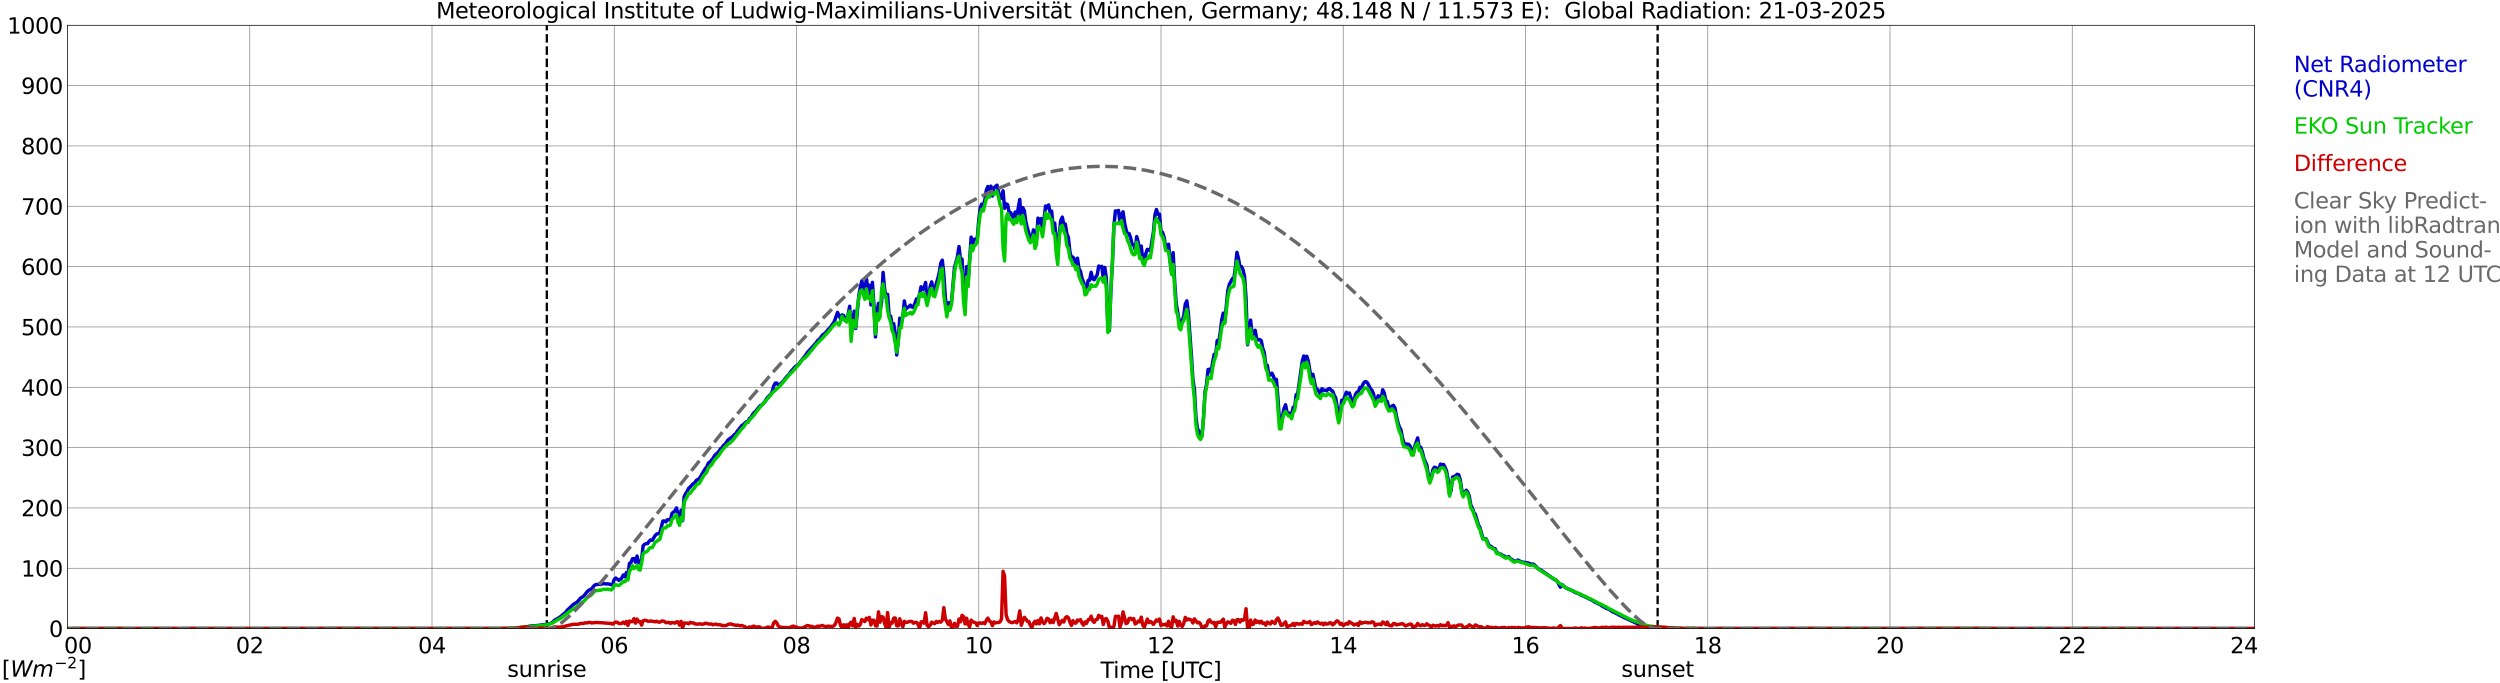 <?xml version="1.0" encoding="utf-8" standalone="no"?>
<!DOCTYPE svg PUBLIC "-//W3C//DTD SVG 1.1//EN"
  "http://www.w3.org/Graphics/SVG/1.1/DTD/svg11.dtd">
<svg xmlns:xlink="http://www.w3.org/1999/xlink" width="1085.4pt" height="296.64pt" viewBox="0 0 1085.4 296.64" xmlns="http://www.w3.org/2000/svg" version="1.1">
 <defs>
  <style type="text/css">*{stroke-linejoin: round; stroke-linecap: butt}</style>
 </defs>
 <g id="figure_1">
  <g id="patch_1">
   <path d="M 0 296.64 
L 1085.4 296.64 
L 1085.4 0 
L 0 0 
z
" style="fill: #ffffff"/>
  </g>
  <g id="axes_1">
   <g id="patch_2">
    <path d="M 29.306 272.909 
L 978.814 272.909 
L 978.814 10.976 
L 29.306 10.976 
z
" style="fill: #ffffff"/>
   </g>
   <g id="patch_3">
    <path d="M 978.814 272.909 
L 978.814 272.909 
L 978.814 10.976 
L 978.814 10.976 
z
" clip-path="url(#p62325cb19e)" style="fill: #d3d3d3; opacity: 0.25; stroke: #d3d3d3; stroke-linejoin: miter"/>
   </g>
   <g id="matplotlib.axis_1">
    <g id="xtick_1">
     <g id="line2d_1">
      <path d="M 29.306 272.909 
L 29.306 10.976 
" clip-path="url(#p62325cb19e)" style="fill: none; stroke: #808080; stroke-width: 0.3; stroke-linecap: square"/>
     </g>
     <g id="line2d_2"/>
     <g id="text_1">
      <!--    00 -->
      <g transform="translate(18.733 283.627) scale(0.095 -0.095)">
       <defs>
        <path id="DejaVuSans-20" transform="scale(0.016)"/>
        <path id="DejaVuSans-30" d="M 2034 4250 
Q 1547 4250 1301 3770 
Q 1056 3291 1056 2328 
Q 1056 1369 1301 889 
Q 1547 409 2034 409 
Q 2525 409 2770 889 
Q 3016 1369 3016 2328 
Q 3016 3291 2770 3770 
Q 2525 4250 2034 4250 
z
M 2034 4750 
Q 2819 4750 3233 4129 
Q 3647 3509 3647 2328 
Q 3647 1150 3233 529 
Q 2819 -91 2034 -91 
Q 1250 -91 836 529 
Q 422 1150 422 2328 
Q 422 3509 836 4129 
Q 1250 4750 2034 4750 
z
" transform="scale(0.016)"/>
       </defs>
       <use xlink:href="#DejaVuSans-20"/>
       <use xlink:href="#DejaVuSans-20" transform="translate(31.787 0)"/>
       <use xlink:href="#DejaVuSans-20" transform="translate(63.574 0)"/>
       <use xlink:href="#DejaVuSans-30" transform="translate(95.361 0)"/>
       <use xlink:href="#DejaVuSans-30" transform="translate(158.984 0)"/>
      </g>
     </g>
    </g>
    <g id="xtick_2">
     <g id="line2d_3">
      <path d="M 108.431 272.909 
L 108.431 10.976 
" clip-path="url(#p62325cb19e)" style="fill: none; stroke: #808080; stroke-width: 0.3; stroke-linecap: square"/>
     </g>
     <g id="line2d_4"/>
     <g id="text_2">
      <!-- 02 -->
      <g transform="translate(102.387 283.627) scale(0.095 -0.095)">
       <defs>
        <path id="DejaVuSans-32" d="M 1228 531 
L 3431 531 
L 3431 0 
L 469 0 
L 469 531 
Q 828 903 1448 1529 
Q 2069 2156 2228 2338 
Q 2531 2678 2651 2914 
Q 2772 3150 2772 3378 
Q 2772 3750 2511 3984 
Q 2250 4219 1831 4219 
Q 1534 4219 1204 4116 
Q 875 4013 500 3803 
L 500 4441 
Q 881 4594 1212 4672 
Q 1544 4750 1819 4750 
Q 2544 4750 2975 4387 
Q 3406 4025 3406 3419 
Q 3406 3131 3298 2873 
Q 3191 2616 2906 2266 
Q 2828 2175 2409 1742 
Q 1991 1309 1228 531 
z
" transform="scale(0.016)"/>
       </defs>
       <use xlink:href="#DejaVuSans-30"/>
       <use xlink:href="#DejaVuSans-32" transform="translate(63.623 0)"/>
      </g>
     </g>
    </g>
    <g id="xtick_3">
     <g id="line2d_5">
      <path d="M 187.557 272.909 
L 187.557 10.976 
" clip-path="url(#p62325cb19e)" style="fill: none; stroke: #808080; stroke-width: 0.3; stroke-linecap: square"/>
     </g>
     <g id="line2d_6"/>
     <g id="text_3">
      <!-- 04 -->
      <g transform="translate(181.513 283.627) scale(0.095 -0.095)">
       <defs>
        <path id="DejaVuSans-34" d="M 2419 4116 
L 825 1625 
L 2419 1625 
L 2419 4116 
z
M 2253 4666 
L 3047 4666 
L 3047 1625 
L 3713 1625 
L 3713 1100 
L 3047 1100 
L 3047 0 
L 2419 0 
L 2419 1100 
L 313 1100 
L 313 1709 
L 2253 4666 
z
" transform="scale(0.016)"/>
       </defs>
       <use xlink:href="#DejaVuSans-30"/>
       <use xlink:href="#DejaVuSans-34" transform="translate(63.623 0)"/>
      </g>
     </g>
    </g>
    <g id="xtick_4">
     <g id="line2d_7">
      <path d="M 266.683 272.909 
L 266.683 10.976 
" clip-path="url(#p62325cb19e)" style="fill: none; stroke: #808080; stroke-width: 0.3; stroke-linecap: square"/>
     </g>
     <g id="line2d_8"/>
     <g id="text_4">
      <!-- 06 -->
      <g transform="translate(260.638 283.627) scale(0.095 -0.095)">
       <defs>
        <path id="DejaVuSans-36" d="M 2113 2584 
Q 1688 2584 1439 2293 
Q 1191 2003 1191 1497 
Q 1191 994 1439 701 
Q 1688 409 2113 409 
Q 2538 409 2786 701 
Q 3034 994 3034 1497 
Q 3034 2003 2786 2293 
Q 2538 2584 2113 2584 
z
M 3366 4563 
L 3366 3988 
Q 3128 4100 2886 4159 
Q 2644 4219 2406 4219 
Q 1781 4219 1451 3797 
Q 1122 3375 1075 2522 
Q 1259 2794 1537 2939 
Q 1816 3084 2150 3084 
Q 2853 3084 3261 2657 
Q 3669 2231 3669 1497 
Q 3669 778 3244 343 
Q 2819 -91 2113 -91 
Q 1303 -91 875 529 
Q 447 1150 447 2328 
Q 447 3434 972 4092 
Q 1497 4750 2381 4750 
Q 2619 4750 2861 4703 
Q 3103 4656 3366 4563 
z
" transform="scale(0.016)"/>
       </defs>
       <use xlink:href="#DejaVuSans-30"/>
       <use xlink:href="#DejaVuSans-36" transform="translate(63.623 0)"/>
      </g>
     </g>
    </g>
    <g id="xtick_5">
     <g id="line2d_9">
      <path d="M 345.808 272.909 
L 345.808 10.976 
" clip-path="url(#p62325cb19e)" style="fill: none; stroke: #808080; stroke-width: 0.3; stroke-linecap: square"/>
     </g>
     <g id="line2d_10"/>
     <g id="text_5">
      <!-- 08 -->
      <g transform="translate(339.764 283.627) scale(0.095 -0.095)">
       <defs>
        <path id="DejaVuSans-38" d="M 2034 2216 
Q 1584 2216 1326 1975 
Q 1069 1734 1069 1313 
Q 1069 891 1326 650 
Q 1584 409 2034 409 
Q 2484 409 2743 651 
Q 3003 894 3003 1313 
Q 3003 1734 2745 1975 
Q 2488 2216 2034 2216 
z
M 1403 2484 
Q 997 2584 770 2862 
Q 544 3141 544 3541 
Q 544 4100 942 4425 
Q 1341 4750 2034 4750 
Q 2731 4750 3128 4425 
Q 3525 4100 3525 3541 
Q 3525 3141 3298 2862 
Q 3072 2584 2669 2484 
Q 3125 2378 3379 2068 
Q 3634 1759 3634 1313 
Q 3634 634 3220 271 
Q 2806 -91 2034 -91 
Q 1263 -91 848 271 
Q 434 634 434 1313 
Q 434 1759 690 2068 
Q 947 2378 1403 2484 
z
M 1172 3481 
Q 1172 3119 1398 2916 
Q 1625 2713 2034 2713 
Q 2441 2713 2670 2916 
Q 2900 3119 2900 3481 
Q 2900 3844 2670 4047 
Q 2441 4250 2034 4250 
Q 1625 4250 1398 4047 
Q 1172 3844 1172 3481 
z
" transform="scale(0.016)"/>
       </defs>
       <use xlink:href="#DejaVuSans-30"/>
       <use xlink:href="#DejaVuSans-38" transform="translate(63.623 0)"/>
      </g>
     </g>
    </g>
    <g id="xtick_6">
     <g id="line2d_11">
      <path d="M 424.934 272.909 
L 424.934 10.976 
" clip-path="url(#p62325cb19e)" style="fill: none; stroke: #808080; stroke-width: 0.3; stroke-linecap: square"/>
     </g>
     <g id="line2d_12"/>
     <g id="text_6">
      <!-- 10 -->
      <g transform="translate(418.89 283.627) scale(0.095 -0.095)">
       <defs>
        <path id="DejaVuSans-31" d="M 794 531 
L 1825 531 
L 1825 4091 
L 703 3866 
L 703 4441 
L 1819 4666 
L 2450 4666 
L 2450 531 
L 3481 531 
L 3481 0 
L 794 0 
L 794 531 
z
" transform="scale(0.016)"/>
       </defs>
       <use xlink:href="#DejaVuSans-31"/>
       <use xlink:href="#DejaVuSans-30" transform="translate(63.623 0)"/>
      </g>
     </g>
    </g>
    <g id="xtick_7">
     <g id="line2d_13">
      <path d="M 504.06 272.909 
L 504.06 10.976 
" clip-path="url(#p62325cb19e)" style="fill: none; stroke: #808080; stroke-width: 0.3; stroke-linecap: square"/>
     </g>
     <g id="line2d_14"/>
     <g id="text_7">
      <!-- 12 -->
      <g transform="translate(498.015 283.627) scale(0.095 -0.095)">
       <use xlink:href="#DejaVuSans-31"/>
       <use xlink:href="#DejaVuSans-32" transform="translate(63.623 0)"/>
      </g>
     </g>
    </g>
    <g id="xtick_8">
     <g id="line2d_15">
      <path d="M 583.185 272.909 
L 583.185 10.976 
" clip-path="url(#p62325cb19e)" style="fill: none; stroke: #808080; stroke-width: 0.3; stroke-linecap: square"/>
     </g>
     <g id="line2d_16"/>
     <g id="text_8">
      <!-- 14 -->
      <g transform="translate(577.141 283.627) scale(0.095 -0.095)">
       <use xlink:href="#DejaVuSans-31"/>
       <use xlink:href="#DejaVuSans-34" transform="translate(63.623 0)"/>
      </g>
     </g>
    </g>
    <g id="xtick_9">
     <g id="line2d_17">
      <path d="M 662.311 272.909 
L 662.311 10.976 
" clip-path="url(#p62325cb19e)" style="fill: none; stroke: #808080; stroke-width: 0.3; stroke-linecap: square"/>
     </g>
     <g id="line2d_18"/>
     <g id="text_9">
      <!-- 16 -->
      <g transform="translate(656.267 283.627) scale(0.095 -0.095)">
       <use xlink:href="#DejaVuSans-31"/>
       <use xlink:href="#DejaVuSans-36" transform="translate(63.623 0)"/>
      </g>
     </g>
    </g>
    <g id="xtick_10">
     <g id="line2d_19">
      <path d="M 741.437 272.909 
L 741.437 10.976 
" clip-path="url(#p62325cb19e)" style="fill: none; stroke: #808080; stroke-width: 0.3; stroke-linecap: square"/>
     </g>
     <g id="line2d_20"/>
     <g id="text_10">
      <!-- 18 -->
      <g transform="translate(735.392 283.627) scale(0.095 -0.095)">
       <use xlink:href="#DejaVuSans-31"/>
       <use xlink:href="#DejaVuSans-38" transform="translate(63.623 0)"/>
      </g>
     </g>
    </g>
    <g id="xtick_11">
     <g id="line2d_21">
      <path d="M 820.562 272.909 
L 820.562 10.976 
" clip-path="url(#p62325cb19e)" style="fill: none; stroke: #808080; stroke-width: 0.3; stroke-linecap: square"/>
     </g>
     <g id="line2d_22"/>
     <g id="text_11">
      <!-- 20 -->
      <g transform="translate(814.518 283.627) scale(0.095 -0.095)">
       <use xlink:href="#DejaVuSans-32"/>
       <use xlink:href="#DejaVuSans-30" transform="translate(63.623 0)"/>
      </g>
     </g>
    </g>
    <g id="xtick_12">
     <g id="line2d_23">
      <path d="M 899.688 272.909 
L 899.688 10.976 
" clip-path="url(#p62325cb19e)" style="fill: none; stroke: #808080; stroke-width: 0.3; stroke-linecap: square"/>
     </g>
     <g id="line2d_24"/>
     <g id="text_12">
      <!-- 22 -->
      <g transform="translate(893.644 283.627) scale(0.095 -0.095)">
       <use xlink:href="#DejaVuSans-32"/>
       <use xlink:href="#DejaVuSans-32" transform="translate(63.623 0)"/>
      </g>
     </g>
    </g>
    <g id="xtick_13">
     <g id="line2d_25">
      <path d="M 978.814 272.909 
L 978.814 10.976 
" clip-path="url(#p62325cb19e)" style="fill: none; stroke: #808080; stroke-width: 0.3; stroke-linecap: square"/>
     </g>
     <g id="line2d_26"/>
     <g id="text_13">
      <!-- 24    -->
      <g transform="translate(968.241 283.627) scale(0.095 -0.095)">
       <use xlink:href="#DejaVuSans-32"/>
       <use xlink:href="#DejaVuSans-34" transform="translate(63.623 0)"/>
       <use xlink:href="#DejaVuSans-20" transform="translate(127.246 0)"/>
       <use xlink:href="#DejaVuSans-20" transform="translate(159.033 0)"/>
       <use xlink:href="#DejaVuSans-20" transform="translate(190.82 0)"/>
      </g>
     </g>
    </g>
    <g id="text_14">
     <!-- Time [UTC] -->
     <g transform="translate(477.806 294.322) scale(0.095 -0.095)">
      <defs>
       <path id="DejaVuSans-54" d="M -19 4666 
L 3928 4666 
L 3928 4134 
L 2272 4134 
L 2272 0 
L 1638 0 
L 1638 4134 
L -19 4134 
L -19 4666 
z
" transform="scale(0.016)"/>
       <path id="DejaVuSans-69" d="M 603 3500 
L 1178 3500 
L 1178 0 
L 603 0 
L 603 3500 
z
M 603 4863 
L 1178 4863 
L 1178 4134 
L 603 4134 
L 603 4863 
z
" transform="scale(0.016)"/>
       <path id="DejaVuSans-6d" d="M 3328 2828 
Q 3544 3216 3844 3400 
Q 4144 3584 4550 3584 
Q 5097 3584 5394 3201 
Q 5691 2819 5691 2113 
L 5691 0 
L 5113 0 
L 5113 2094 
Q 5113 2597 4934 2840 
Q 4756 3084 4391 3084 
Q 3944 3084 3684 2787 
Q 3425 2491 3425 1978 
L 3425 0 
L 2847 0 
L 2847 2094 
Q 2847 2600 2669 2842 
Q 2491 3084 2119 3084 
Q 1678 3084 1418 2786 
Q 1159 2488 1159 1978 
L 1159 0 
L 581 0 
L 581 3500 
L 1159 3500 
L 1159 2956 
Q 1356 3278 1631 3431 
Q 1906 3584 2284 3584 
Q 2666 3584 2933 3390 
Q 3200 3197 3328 2828 
z
" transform="scale(0.016)"/>
       <path id="DejaVuSans-65" d="M 3597 1894 
L 3597 1613 
L 953 1613 
Q 991 1019 1311 708 
Q 1631 397 2203 397 
Q 2534 397 2845 478 
Q 3156 559 3463 722 
L 3463 178 
Q 3153 47 2828 -22 
Q 2503 -91 2169 -91 
Q 1331 -91 842 396 
Q 353 884 353 1716 
Q 353 2575 817 3079 
Q 1281 3584 2069 3584 
Q 2775 3584 3186 3129 
Q 3597 2675 3597 1894 
z
M 3022 2063 
Q 3016 2534 2758 2815 
Q 2500 3097 2075 3097 
Q 1594 3097 1305 2825 
Q 1016 2553 972 2059 
L 3022 2063 
z
" transform="scale(0.016)"/>
       <path id="DejaVuSans-5b" d="M 550 4863 
L 1875 4863 
L 1875 4416 
L 1125 4416 
L 1125 -397 
L 1875 -397 
L 1875 -844 
L 550 -844 
L 550 4863 
z
" transform="scale(0.016)"/>
       <path id="DejaVuSans-55" d="M 556 4666 
L 1191 4666 
L 1191 1831 
Q 1191 1081 1462 751 
Q 1734 422 2344 422 
Q 2950 422 3222 751 
Q 3494 1081 3494 1831 
L 3494 4666 
L 4128 4666 
L 4128 1753 
Q 4128 841 3676 375 
Q 3225 -91 2344 -91 
Q 1459 -91 1007 375 
Q 556 841 556 1753 
L 556 4666 
z
" transform="scale(0.016)"/>
       <path id="DejaVuSans-43" d="M 4122 4306 
L 4122 3641 
Q 3803 3938 3442 4084 
Q 3081 4231 2675 4231 
Q 1875 4231 1450 3742 
Q 1025 3253 1025 2328 
Q 1025 1406 1450 917 
Q 1875 428 2675 428 
Q 3081 428 3442 575 
Q 3803 722 4122 1019 
L 4122 359 
Q 3791 134 3420 21 
Q 3050 -91 2638 -91 
Q 1578 -91 968 557 
Q 359 1206 359 2328 
Q 359 3453 968 4101 
Q 1578 4750 2638 4750 
Q 3056 4750 3426 4639 
Q 3797 4528 4122 4306 
z
" transform="scale(0.016)"/>
       <path id="DejaVuSans-5d" d="M 1947 4863 
L 1947 -844 
L 622 -844 
L 622 -397 
L 1369 -397 
L 1369 4416 
L 622 4416 
L 622 4863 
L 1947 4863 
z
" transform="scale(0.016)"/>
      </defs>
      <use xlink:href="#DejaVuSans-54"/>
      <use xlink:href="#DejaVuSans-69" transform="translate(57.959 0)"/>
      <use xlink:href="#DejaVuSans-6d" transform="translate(85.742 0)"/>
      <use xlink:href="#DejaVuSans-65" transform="translate(183.154 0)"/>
      <use xlink:href="#DejaVuSans-20" transform="translate(244.678 0)"/>
      <use xlink:href="#DejaVuSans-5b" transform="translate(276.465 0)"/>
      <use xlink:href="#DejaVuSans-55" transform="translate(315.479 0)"/>
      <use xlink:href="#DejaVuSans-54" transform="translate(388.672 0)"/>
      <use xlink:href="#DejaVuSans-43" transform="translate(443.881 0)"/>
      <use xlink:href="#DejaVuSans-5d" transform="translate(513.705 0)"/>
     </g>
    </g>
   </g>
   <g id="matplotlib.axis_2">
    <g id="ytick_1">
     <g id="line2d_27">
      <path d="M 29.306 272.909 
L 978.814 272.909 
" clip-path="url(#p62325cb19e)" style="fill: none; stroke: #808080; stroke-width: 0.3; stroke-linecap: square"/>
     </g>
     <g id="line2d_28"/>
     <g id="text_15">
      <!-- 0 -->
      <g transform="translate(21.261 276.518) scale(0.095 -0.095)">
       <use xlink:href="#DejaVuSans-30"/>
      </g>
     </g>
    </g>
    <g id="ytick_2">
     <g id="line2d_29">
      <path d="M 29.306 246.715 
L 978.814 246.715 
" clip-path="url(#p62325cb19e)" style="fill: none; stroke: #808080; stroke-width: 0.3; stroke-linecap: square"/>
     </g>
     <g id="line2d_30"/>
     <g id="text_16">
      <!-- 100 -->
      <g transform="translate(9.173 250.325) scale(0.095 -0.095)">
       <use xlink:href="#DejaVuSans-31"/>
       <use xlink:href="#DejaVuSans-30" transform="translate(63.623 0)"/>
       <use xlink:href="#DejaVuSans-30" transform="translate(127.246 0)"/>
      </g>
     </g>
    </g>
    <g id="ytick_3">
     <g id="line2d_31">
      <path d="M 29.306 220.522 
L 978.814 220.522 
" clip-path="url(#p62325cb19e)" style="fill: none; stroke: #808080; stroke-width: 0.3; stroke-linecap: square"/>
     </g>
     <g id="line2d_32"/>
     <g id="text_17">
      <!-- 200 -->
      <g transform="translate(9.173 224.131) scale(0.095 -0.095)">
       <use xlink:href="#DejaVuSans-32"/>
       <use xlink:href="#DejaVuSans-30" transform="translate(63.623 0)"/>
       <use xlink:href="#DejaVuSans-30" transform="translate(127.246 0)"/>
      </g>
     </g>
    </g>
    <g id="ytick_4">
     <g id="line2d_33">
      <path d="M 29.306 194.329 
L 978.814 194.329 
" clip-path="url(#p62325cb19e)" style="fill: none; stroke: #808080; stroke-width: 0.3; stroke-linecap: square"/>
     </g>
     <g id="line2d_34"/>
     <g id="text_18">
      <!-- 300 -->
      <g transform="translate(9.173 197.938) scale(0.095 -0.095)">
       <defs>
        <path id="DejaVuSans-33" d="M 2597 2516 
Q 3050 2419 3304 2112 
Q 3559 1806 3559 1356 
Q 3559 666 3084 287 
Q 2609 -91 1734 -91 
Q 1441 -91 1130 -33 
Q 819 25 488 141 
L 488 750 
Q 750 597 1062 519 
Q 1375 441 1716 441 
Q 2309 441 2620 675 
Q 2931 909 2931 1356 
Q 2931 1769 2642 2001 
Q 2353 2234 1838 2234 
L 1294 2234 
L 1294 2753 
L 1863 2753 
Q 2328 2753 2575 2939 
Q 2822 3125 2822 3475 
Q 2822 3834 2567 4026 
Q 2313 4219 1838 4219 
Q 1578 4219 1281 4162 
Q 984 4106 628 3988 
L 628 4550 
Q 988 4650 1302 4700 
Q 1616 4750 1894 4750 
Q 2613 4750 3031 4423 
Q 3450 4097 3450 3541 
Q 3450 3153 3228 2886 
Q 3006 2619 2597 2516 
z
" transform="scale(0.016)"/>
       </defs>
       <use xlink:href="#DejaVuSans-33"/>
       <use xlink:href="#DejaVuSans-30" transform="translate(63.623 0)"/>
       <use xlink:href="#DejaVuSans-30" transform="translate(127.246 0)"/>
      </g>
     </g>
    </g>
    <g id="ytick_5">
     <g id="line2d_35">
      <path d="M 29.306 168.136 
L 978.814 168.136 
" clip-path="url(#p62325cb19e)" style="fill: none; stroke: #808080; stroke-width: 0.3; stroke-linecap: square"/>
     </g>
     <g id="line2d_36"/>
     <g id="text_19">
      <!-- 400 -->
      <g transform="translate(9.173 171.745) scale(0.095 -0.095)">
       <use xlink:href="#DejaVuSans-34"/>
       <use xlink:href="#DejaVuSans-30" transform="translate(63.623 0)"/>
       <use xlink:href="#DejaVuSans-30" transform="translate(127.246 0)"/>
      </g>
     </g>
    </g>
    <g id="ytick_6">
     <g id="line2d_37">
      <path d="M 29.306 141.942 
L 978.814 141.942 
" clip-path="url(#p62325cb19e)" style="fill: none; stroke: #808080; stroke-width: 0.3; stroke-linecap: square"/>
     </g>
     <g id="line2d_38"/>
     <g id="text_20">
      <!-- 500 -->
      <g transform="translate(9.173 145.551) scale(0.095 -0.095)">
       <defs>
        <path id="DejaVuSans-35" d="M 691 4666 
L 3169 4666 
L 3169 4134 
L 1269 4134 
L 1269 2991 
Q 1406 3038 1543 3061 
Q 1681 3084 1819 3084 
Q 2600 3084 3056 2656 
Q 3513 2228 3513 1497 
Q 3513 744 3044 326 
Q 2575 -91 1722 -91 
Q 1428 -91 1123 -41 
Q 819 9 494 109 
L 494 744 
Q 775 591 1075 516 
Q 1375 441 1709 441 
Q 2250 441 2565 725 
Q 2881 1009 2881 1497 
Q 2881 1984 2565 2268 
Q 2250 2553 1709 2553 
Q 1456 2553 1204 2497 
Q 953 2441 691 2322 
L 691 4666 
z
" transform="scale(0.016)"/>
       </defs>
       <use xlink:href="#DejaVuSans-35"/>
       <use xlink:href="#DejaVuSans-30" transform="translate(63.623 0)"/>
       <use xlink:href="#DejaVuSans-30" transform="translate(127.246 0)"/>
      </g>
     </g>
    </g>
    <g id="ytick_7">
     <g id="line2d_39">
      <path d="M 29.306 115.749 
L 978.814 115.749 
" clip-path="url(#p62325cb19e)" style="fill: none; stroke: #808080; stroke-width: 0.3; stroke-linecap: square"/>
     </g>
     <g id="line2d_40"/>
     <g id="text_21">
      <!-- 600 -->
      <g transform="translate(9.173 119.358) scale(0.095 -0.095)">
       <use xlink:href="#DejaVuSans-36"/>
       <use xlink:href="#DejaVuSans-30" transform="translate(63.623 0)"/>
       <use xlink:href="#DejaVuSans-30" transform="translate(127.246 0)"/>
      </g>
     </g>
    </g>
    <g id="ytick_8">
     <g id="line2d_41">
      <path d="M 29.306 89.556 
L 978.814 89.556 
" clip-path="url(#p62325cb19e)" style="fill: none; stroke: #808080; stroke-width: 0.3; stroke-linecap: square"/>
     </g>
     <g id="line2d_42"/>
     <g id="text_22">
      <!-- 700 -->
      <g transform="translate(9.173 93.165) scale(0.095 -0.095)">
       <defs>
        <path id="DejaVuSans-37" d="M 525 4666 
L 3525 4666 
L 3525 4397 
L 1831 0 
L 1172 0 
L 2766 4134 
L 525 4134 
L 525 4666 
z
" transform="scale(0.016)"/>
       </defs>
       <use xlink:href="#DejaVuSans-37"/>
       <use xlink:href="#DejaVuSans-30" transform="translate(63.623 0)"/>
       <use xlink:href="#DejaVuSans-30" transform="translate(127.246 0)"/>
      </g>
     </g>
    </g>
    <g id="ytick_9">
     <g id="line2d_43">
      <path d="M 29.306 63.362 
L 978.814 63.362 
" clip-path="url(#p62325cb19e)" style="fill: none; stroke: #808080; stroke-width: 0.3; stroke-linecap: square"/>
     </g>
     <g id="line2d_44"/>
     <g id="text_23">
      <!-- 800 -->
      <g transform="translate(9.173 66.972) scale(0.095 -0.095)">
       <use xlink:href="#DejaVuSans-38"/>
       <use xlink:href="#DejaVuSans-30" transform="translate(63.623 0)"/>
       <use xlink:href="#DejaVuSans-30" transform="translate(127.246 0)"/>
      </g>
     </g>
    </g>
    <g id="ytick_10">
     <g id="line2d_45">
      <path d="M 29.306 37.169 
L 978.814 37.169 
" clip-path="url(#p62325cb19e)" style="fill: none; stroke: #808080; stroke-width: 0.3; stroke-linecap: square"/>
     </g>
     <g id="line2d_46"/>
     <g id="text_24">
      <!-- 900 -->
      <g transform="translate(9.173 40.778) scale(0.095 -0.095)">
       <defs>
        <path id="DejaVuSans-39" d="M 703 97 
L 703 672 
Q 941 559 1184 500 
Q 1428 441 1663 441 
Q 2288 441 2617 861 
Q 2947 1281 2994 2138 
Q 2813 1869 2534 1725 
Q 2256 1581 1919 1581 
Q 1219 1581 811 2004 
Q 403 2428 403 3163 
Q 403 3881 828 4315 
Q 1253 4750 1959 4750 
Q 2769 4750 3195 4129 
Q 3622 3509 3622 2328 
Q 3622 1225 3098 567 
Q 2575 -91 1691 -91 
Q 1453 -91 1209 -44 
Q 966 3 703 97 
z
M 1959 2075 
Q 2384 2075 2632 2365 
Q 2881 2656 2881 3163 
Q 2881 3666 2632 3958 
Q 2384 4250 1959 4250 
Q 1534 4250 1286 3958 
Q 1038 3666 1038 3163 
Q 1038 2656 1286 2365 
Q 1534 2075 1959 2075 
z
" transform="scale(0.016)"/>
       </defs>
       <use xlink:href="#DejaVuSans-39"/>
       <use xlink:href="#DejaVuSans-30" transform="translate(63.623 0)"/>
       <use xlink:href="#DejaVuSans-30" transform="translate(127.246 0)"/>
      </g>
     </g>
    </g>
    <g id="ytick_11">
     <g id="line2d_47">
      <path d="M 29.306 10.976 
L 978.814 10.976 
" clip-path="url(#p62325cb19e)" style="fill: none; stroke: #808080; stroke-width: 0.3; stroke-linecap: square"/>
     </g>
     <g id="line2d_48"/>
     <g id="text_25">
      <!-- 1000 -->
      <g transform="translate(3.128 14.585) scale(0.095 -0.095)">
       <use xlink:href="#DejaVuSans-31"/>
       <use xlink:href="#DejaVuSans-30" transform="translate(63.623 0)"/>
       <use xlink:href="#DejaVuSans-30" transform="translate(127.246 0)"/>
       <use xlink:href="#DejaVuSans-30" transform="translate(190.869 0)"/>
      </g>
     </g>
    </g>
   </g>
   <g id="line2d_49">
    <path d="M 237.406 272.909 
L 237.406 10.976 
" clip-path="url(#p62325cb19e)" style="fill: none; stroke-dasharray: 3.7,1.6; stroke-dashoffset: 0; stroke: #000000"/>
   </g>
   <g id="line2d_50">
    <path d="M 719.677 272.909 
L 719.677 10.976 
" clip-path="url(#p62325cb19e)" style="fill: none; stroke-dasharray: 3.7,1.6; stroke-dashoffset: 0; stroke: #000000"/>
   </g>
   <g id="line2d_51">
    <path d="M 29.306 272.909 
L 229.098 272.909 
L 229.757 271.879 
L 231.076 271.738 
L 232.395 271.696 
L 235.692 271.251 
L 237.011 271.149 
L 238.329 270.887 
L 238.989 270.664 
L 239.648 270.318 
L 240.967 269.124 
L 242.945 268.05 
L 245.583 265.842 
L 246.242 264.972 
L 248.88 262.439 
L 250.198 261.669 
L 250.858 261.083 
L 252.176 259.582 
L 252.836 259.239 
L 253.495 258.712 
L 254.814 257.051 
L 255.473 256.362 
L 256.133 255.996 
L 256.792 255.773 
L 257.451 254.843 
L 258.111 254.112 
L 258.77 253.769 
L 259.43 253.769 
L 260.089 253.526 
L 260.748 253.748 
L 261.408 253.484 
L 262.067 253.363 
L 263.386 253.526 
L 264.045 253.505 
L 264.705 253.628 
L 265.364 253.89 
L 266.023 253.628 
L 266.683 251.561 
L 267.342 250.972 
L 268.661 251.925 
L 269.32 251.561 
L 269.98 250.891 
L 270.639 249.636 
L 271.298 250.427 
L 271.958 248.562 
L 272.617 250.427 
L 273.277 244.591 
L 273.936 244.287 
L 274.595 242.587 
L 275.255 242.506 
L 275.914 244.086 
L 276.573 241.411 
L 277.233 244.266 
L 277.892 244.489 
L 278.552 242.91 
L 279.211 236.953 
L 279.87 236.285 
L 280.53 236.042 
L 281.189 235.981 
L 281.849 234.928 
L 282.508 234.423 
L 283.167 234.604 
L 284.486 232.438 
L 285.145 231.851 
L 285.805 231.667 
L 286.464 231.364 
L 287.783 226.217 
L 288.442 226.156 
L 289.102 226.583 
L 289.761 225.63 
L 291.08 225.69 
L 291.739 222.895 
L 293.058 221.782 
L 293.717 220.525 
L 295.036 226.541 
L 295.696 221.538 
L 296.355 226.057 
L 297.014 215.663 
L 297.674 214.346 
L 298.333 213.335 
L 298.992 211.996 
L 299.652 211.43 
L 300.971 209.972 
L 301.63 209.668 
L 302.289 208.573 
L 303.608 207.784 
L 306.246 203.387 
L 306.905 202.637 
L 307.564 201.016 
L 308.224 200.592 
L 309.543 199.052 
L 310.202 197.878 
L 310.861 197.168 
L 311.521 196.642 
L 312.18 195.872 
L 312.839 194.858 
L 313.499 194.292 
L 314.158 193.339 
L 314.818 192.812 
L 316.136 190.95 
L 318.114 189.491 
L 318.774 188.721 
L 319.433 188.297 
L 320.093 187.241 
L 322.071 184.729 
L 322.73 184.425 
L 323.39 183.676 
L 324.049 183.11 
L 324.708 183.393 
L 325.368 181.672 
L 326.027 181.327 
L 326.686 180.072 
L 327.346 179.179 
L 328.005 178.613 
L 329.983 176.2 
L 330.643 175.897 
L 331.961 174.6 
L 332.621 173.385 
L 333.28 172.494 
L 334.599 171.258 
L 335.258 170.021 
L 335.918 167.572 
L 336.577 166.336 
L 337.236 166.315 
L 337.896 167.206 
L 338.555 166.923 
L 339.874 165.728 
L 341.193 163.987 
L 341.852 163.175 
L 342.512 162.648 
L 343.171 161.556 
L 345.149 159.287 
L 346.468 158.373 
L 347.127 157.624 
L 348.446 155.822 
L 349.765 154.243 
L 350.424 153.169 
L 354.38 148.753 
L 355.04 147.799 
L 355.699 147.273 
L 356.359 146.502 
L 357.018 145.51 
L 358.337 144.559 
L 359.655 142.938 
L 360.315 142.309 
L 361.634 140.528 
L 362.293 139.433 
L 363.612 135.645 
L 364.93 138.422 
L 365.59 136.719 
L 366.249 136.981 
L 366.909 139.171 
L 367.568 138.178 
L 368.227 136.518 
L 368.887 132.971 
L 369.546 145.389 
L 370.865 135.098 
L 371.524 142.613 
L 372.843 128.495 
L 373.502 124.725 
L 374.162 121.952 
L 375.481 126.894 
L 376.14 120.857 
L 376.799 125.495 
L 377.459 123.835 
L 378.118 132.384 
L 378.777 122.598 
L 379.437 132.445 
L 380.096 146.28 
L 380.756 135.2 
L 381.415 131.695 
L 382.074 134.977 
L 382.734 131.31 
L 383.393 118.284 
L 384.053 125.495 
L 384.712 129.304 
L 385.371 127.845 
L 386.031 137.327 
L 386.69 137.267 
L 387.349 141.277 
L 388.009 140.528 
L 388.668 144.742 
L 389.328 154.12 
L 389.987 147.495 
L 390.646 138.136 
L 391.306 140.245 
L 391.965 137.631 
L 392.624 130.661 
L 393.284 134.268 
L 393.943 133.518 
L 394.603 133.173 
L 395.262 132.484 
L 395.921 133.317 
L 396.581 133.377 
L 397.899 129.791 
L 398.559 130.257 
L 399.218 127.806 
L 399.878 124.524 
L 400.537 125.781 
L 401.196 124.869 
L 401.856 122.64 
L 402.515 131.25 
L 403.175 128.819 
L 403.834 124.463 
L 404.493 122.397 
L 405.153 126.022 
L 405.812 126.672 
L 406.471 123.188 
L 407.131 121.04 
L 407.79 118.324 
L 408.45 114.253 
L 409.109 112.957 
L 409.768 119.136 
L 410.428 129 
L 411.087 134.592 
L 411.746 131.494 
L 412.406 131.371 
L 413.065 131.635 
L 414.384 116.178 
L 415.703 111.356 
L 416.362 107.042 
L 417.022 112.936 
L 417.681 112.49 
L 418.34 125.841 
L 419 134.55 
L 419.659 115.752 
L 420.318 122.598 
L 421.637 102.969 
L 422.297 105.908 
L 422.956 103.923 
L 423.615 103.76 
L 424.275 103.718 
L 424.934 95.454 
L 425.593 90.307 
L 426.253 88.607 
L 426.912 89.053 
L 427.572 86.866 
L 428.231 82.51 
L 428.89 80.99 
L 429.55 82.266 
L 430.209 80.828 
L 430.869 85.103 
L 431.528 81.577 
L 432.847 80.404 
L 434.165 85.873 
L 434.825 86.114 
L 435.484 82.834 
L 436.144 90.451 
L 436.803 88.484 
L 437.462 88.869 
L 438.122 92.212 
L 438.781 92.293 
L 439.44 93.773 
L 440.1 94.582 
L 440.759 92.052 
L 441.419 94.158 
L 442.737 86.601 
L 443.397 95.758 
L 444.056 90.148 
L 444.716 91.462 
L 445.375 96.183 
L 446.034 99.04 
L 446.694 101.248 
L 447.353 104.103 
L 448.012 103.86 
L 448.672 99.789 
L 449.331 104.693 
L 449.991 104.103 
L 450.65 94.705 
L 451.309 96.772 
L 451.969 94.907 
L 452.628 99.91 
L 453.287 95.151 
L 453.947 89.438 
L 454.606 90.307 
L 455.266 88.951 
L 455.925 92.293 
L 456.584 91.685 
L 457.244 98.634 
L 457.903 96.85 
L 459.222 110.77 
L 459.881 101.754 
L 460.541 95.758 
L 461.2 94.26 
L 461.859 97.419 
L 462.519 97.277 
L 463.178 101.45 
L 463.838 103.071 
L 464.497 109.208 
L 465.156 111.781 
L 465.816 111.639 
L 466.475 112.653 
L 467.134 114.72 
L 467.794 112.105 
L 468.453 116.624 
L 469.113 117.797 
L 469.772 120.836 
L 470.431 122.457 
L 471.091 125.11 
L 471.75 125.354 
L 472.409 121.789 
L 473.069 121.669 
L 473.728 118.203 
L 474.388 120.98 
L 475.047 121.464 
L 476.366 119.256 
L 477.025 115.49 
L 477.685 115.893 
L 478.344 115.652 
L 479.003 120.715 
L 479.663 116.097 
L 480.322 120.736 
L 480.981 141.175 
L 481.641 143.545 
L 482.3 126.064 
L 482.96 114.151 
L 483.619 98.087 
L 484.278 91.544 
L 484.938 91.868 
L 485.597 91.363 
L 486.256 96.547 
L 486.916 93.123 
L 487.575 91.971 
L 488.235 96.649 
L 488.894 99.687 
L 489.553 101.956 
L 490.213 101.411 
L 490.872 103.234 
L 491.532 106.131 
L 492.191 106.291 
L 492.85 108.399 
L 493.51 102.726 
L 494.169 105.156 
L 494.828 109.311 
L 495.488 106.838 
L 496.147 112.734 
L 496.807 114.617 
L 497.466 110.12 
L 498.125 108.258 
L 499.444 108.823 
L 500.763 100.761 
L 501.422 93.448 
L 502.082 90.957 
L 502.741 93.042 
L 503.4 92.963 
L 504.06 100.58 
L 504.719 100.884 
L 505.379 102.909 
L 506.038 106.778 
L 506.697 107.731 
L 507.357 106.05 
L 508.016 113.219 
L 508.675 118.567 
L 509.335 109.696 
L 509.994 122.337 
L 510.654 131.756 
L 511.972 139.333 
L 512.632 141.743 
L 513.95 136.963 
L 514.61 132.02 
L 515.269 130.621 
L 515.929 135.808 
L 517.247 154.161 
L 517.907 164.634 
L 518.566 169.11 
L 519.226 181.044 
L 519.885 186.149 
L 520.544 187.283 
L 521.204 188.721 
L 521.863 189.085 
L 522.522 181.327 
L 523.182 169.982 
L 523.841 166.884 
L 524.501 160.422 
L 525.16 160.299 
L 525.819 161.514 
L 526.479 157.302 
L 527.138 153.858 
L 527.797 154.14 
L 528.457 147.862 
L 529.116 148.611 
L 529.776 144.315 
L 530.435 138.846 
L 531.094 135.949 
L 531.754 139.758 
L 533.073 126.124 
L 533.732 123.471 
L 535.051 120.998 
L 535.71 120.796 
L 536.369 116.016 
L 537.029 109.554 
L 537.688 112.166 
L 538.348 115.893 
L 539.007 115.752 
L 539.666 117.129 
L 540.326 119.924 
L 540.985 129.689 
L 541.644 149.685 
L 542.304 145.45 
L 542.963 138.988 
L 543.623 145.429 
L 544.282 144.559 
L 544.941 143.404 
L 545.601 147.011 
L 546.26 147.597 
L 546.919 147.414 
L 547.579 147.901 
L 548.238 151.223 
L 548.898 153.108 
L 549.557 158.334 
L 550.216 158.617 
L 550.876 162.711 
L 551.535 162.831 
L 552.195 162.001 
L 552.854 163.277 
L 553.513 165.464 
L 554.173 164.715 
L 554.832 172.819 
L 555.491 182.927 
L 556.151 184.792 
L 556.81 180.475 
L 557.47 177.377 
L 558.129 175.716 
L 558.788 178.977 
L 559.448 179.482 
L 560.107 179.341 
L 560.766 180.313 
L 561.426 176.85 
L 562.085 176.85 
L 562.745 171.381 
L 563.404 171.056 
L 565.382 156.836 
L 566.042 154.546 
L 566.701 157.079 
L 567.36 154.688 
L 568.02 156.836 
L 569.338 164.838 
L 569.998 162.507 
L 571.317 168.827 
L 571.976 168.989 
L 573.295 170.975 
L 573.954 168.746 
L 574.613 169.435 
L 575.273 169.395 
L 575.932 169.699 
L 576.592 168.929 
L 577.251 168.665 
L 577.91 169.414 
L 578.57 169.78 
L 579.229 171.501 
L 579.889 172.717 
L 581.207 180.698 
L 581.867 179.037 
L 582.526 173.77 
L 583.185 174.034 
L 584.504 170.286 
L 585.164 170.975 
L 585.823 170.611 
L 587.142 174.419 
L 587.801 174.377 
L 588.46 171.318 
L 589.12 170.286 
L 589.779 169.961 
L 590.439 168.138 
L 591.098 168.424 
L 591.757 166.781 
L 592.417 165.831 
L 593.076 165.707 
L 593.736 166.255 
L 595.054 168.869 
L 595.714 169.537 
L 596.373 171.137 
L 597.032 175.108 
L 598.351 171.826 
L 599.67 172.596 
L 600.329 169.233 
L 600.989 170.59 
L 601.648 173.77 
L 602.307 174.296 
L 602.967 176.971 
L 603.626 177.012 
L 604.286 176.324 
L 604.945 175.978 
L 605.604 177.012 
L 606.264 180.535 
L 606.923 183.432 
L 607.582 185.418 
L 608.242 186.654 
L 608.901 190.138 
L 609.561 192.307 
L 610.22 192.854 
L 610.879 192.791 
L 611.539 192.893 
L 612.198 193.643 
L 613.517 197.391 
L 614.176 193.886 
L 615.495 190.12 
L 616.154 194.151 
L 616.814 194.211 
L 617.473 195.953 
L 618.133 198.79 
L 618.792 200.471 
L 619.451 201.807 
L 620.111 206.121 
L 620.77 208.392 
L 621.429 207.357 
L 622.089 203.934 
L 622.748 202.86 
L 623.408 203.043 
L 624.067 203.711 
L 624.726 203.591 
L 625.386 201.503 
L 626.045 201.849 
L 626.705 201.645 
L 627.364 202.839 
L 628.023 204.421 
L 628.683 208.046 
L 629.342 214.773 
L 630.001 212.929 
L 630.661 207.075 
L 631.32 206.933 
L 631.98 206.548 
L 632.639 205.919 
L 633.298 206.121 
L 633.958 208.188 
L 634.617 212.565 
L 635.276 215.077 
L 636.595 212.848 
L 637.255 213.657 
L 637.914 215.522 
L 638.573 219.37 
L 639.233 220.525 
L 639.892 222.51 
L 640.552 223.341 
L 641.87 227.898 
L 642.53 229.053 
L 643.848 233.794 
L 645.167 233.896 
L 645.827 235.274 
L 646.486 236.935 
L 647.145 237.116 
L 647.805 237.582 
L 648.464 238.231 
L 649.123 238.211 
L 649.783 239.892 
L 651.761 240.662 
L 652.42 241.168 
L 653.08 241.39 
L 653.739 242.04 
L 655.058 241.655 
L 655.717 242.546 
L 656.377 242.828 
L 657.036 243.619 
L 658.355 243.538 
L 659.014 243.132 
L 660.333 243.863 
L 661.652 244.167 
L 662.311 244.185 
L 662.97 244.39 
L 663.63 244.429 
L 664.949 245.036 
L 665.608 244.874 
L 666.267 245.322 
L 666.927 245.969 
L 667.586 246.778 
L 668.905 247.407 
L 674.839 251.58 
L 675.499 251.844 
L 676.158 252.431 
L 676.817 253.809 
L 677.477 254.922 
L 678.136 253.748 
L 678.796 254.437 
L 680.114 255.37 
L 682.092 256.218 
L 682.752 256.504 
L 683.411 256.97 
L 684.071 257.292 
L 685.389 257.719 
L 686.708 258.529 
L 687.368 258.73 
L 691.324 260.677 
L 692.643 261.546 
L 693.302 261.75 
L 693.961 262.175 
L 694.621 262.397 
L 695.939 263.39 
L 696.599 263.574 
L 697.258 264.079 
L 698.577 264.566 
L 699.896 265.478 
L 701.874 266.41 
L 703.193 267.159 
L 703.852 267.421 
L 705.171 268.152 
L 706.49 268.718 
L 710.446 270.583 
L 711.105 271.007 
L 713.083 271.555 
L 715.062 272.123 
L 718.358 272.77 
L 720.337 272.909 
L 978.154 272.909 
L 978.154 272.909 
" clip-path="url(#p62325cb19e)" style="fill: none; stroke: #0000cc; stroke-width: 1.5; stroke-linecap: square"/>
   </g>
   <g id="line2d_52">
    <path d="M 28.646 272.899 
L 33.921 272.89 
L 37.218 272.882 
L 38.537 272.918 
L 52.384 272.821 
L 58.319 272.931 
L 62.934 272.879 
L 90.628 272.864 
L 95.903 272.908 
L 103.156 272.909 
L 107.113 272.876 
L 219.207 272.84 
L 223.823 272.641 
L 225.142 272.491 
L 227.12 272.241 
L 228.439 272.099 
L 231.076 271.962 
L 235.033 271.547 
L 236.351 271.382 
L 238.329 270.987 
L 239.648 270.588 
L 240.967 269.834 
L 241.626 269.365 
L 243.604 268.282 
L 245.583 266.849 
L 246.901 265.728 
L 249.539 263.901 
L 250.198 263.558 
L 252.176 261.846 
L 253.495 261.002 
L 254.155 260.348 
L 254.814 259.521 
L 255.473 258.971 
L 256.133 258.723 
L 256.792 258.223 
L 258.111 256.708 
L 258.77 256.42 
L 259.43 256.402 
L 260.089 256.236 
L 260.748 256.295 
L 261.408 256 
L 262.067 255.849 
L 263.386 255.859 
L 264.045 255.805 
L 265.364 256.138 
L 266.023 255.558 
L 266.683 254.054 
L 267.342 253.805 
L 268.002 254.14 
L 268.661 254.207 
L 269.98 253.171 
L 270.639 252.447 
L 271.298 252.585 
L 271.958 251.638 
L 272.617 251.826 
L 273.277 247.845 
L 273.936 247.295 
L 274.595 245.612 
L 275.255 246.832 
L 275.914 246.451 
L 276.573 245.535 
L 277.233 247.226 
L 277.892 247.542 
L 278.552 244.422 
L 279.211 240.373 
L 279.87 239.895 
L 281.189 239.221 
L 281.849 238.058 
L 282.508 237.747 
L 283.167 237.755 
L 284.486 235.381 
L 285.145 235.033 
L 285.805 234.489 
L 286.464 234.154 
L 287.783 229.554 
L 288.442 229.248 
L 289.102 229.149 
L 289.761 228.249 
L 290.42 228.315 
L 291.08 227.923 
L 291.739 225.554 
L 293.058 224.165 
L 293.717 223.458 
L 294.377 226.642 
L 295.036 228.053 
L 295.696 224.684 
L 296.355 225.788 
L 297.014 218.093 
L 297.674 216.718 
L 298.333 215.694 
L 298.992 214.088 
L 299.652 214.147 
L 300.311 213.149 
L 301.63 211.756 
L 302.289 210.51 
L 303.608 209.865 
L 305.586 206.381 
L 306.246 205.729 
L 306.905 204.816 
L 307.564 203.083 
L 308.883 201.854 
L 310.202 199.76 
L 311.521 198.324 
L 312.18 197.551 
L 313.499 195.541 
L 314.818 194.064 
L 316.136 192.779 
L 316.796 192.421 
L 318.114 191.186 
L 322.071 186.095 
L 322.73 185.564 
L 324.049 183.55 
L 324.708 183.366 
L 325.368 182.419 
L 326.686 180.979 
L 327.346 180.244 
L 329.324 177.561 
L 334.599 171.543 
L 335.258 170.625 
L 338.555 167.609 
L 339.874 166.14 
L 341.193 164.466 
L 342.512 162.929 
L 343.171 162.169 
L 343.83 161.663 
L 347.127 157.861 
L 347.787 156.863 
L 348.446 156.128 
L 349.765 155.159 
L 351.083 153.692 
L 351.743 152.755 
L 352.402 152.033 
L 354.38 149.507 
L 357.018 146.877 
L 359.655 143.987 
L 360.315 143.296 
L 361.634 141.51 
L 362.952 140.241 
L 363.612 140.211 
L 364.271 141.138 
L 364.93 139.718 
L 365.59 137.293 
L 366.249 138.655 
L 366.909 138.562 
L 367.568 139.862 
L 368.227 136.527 
L 368.887 135.079 
L 369.546 148.179 
L 370.206 139.165 
L 370.865 139.496 
L 371.524 142.137 
L 372.184 133.852 
L 372.843 129.575 
L 373.502 126.488 
L 374.162 125.87 
L 375.481 129.954 
L 376.14 125.398 
L 376.799 129.385 
L 377.459 128.684 
L 378.118 130.801 
L 378.777 126.212 
L 380.096 145.036 
L 380.756 136.308 
L 381.415 138.954 
L 382.074 137.755 
L 382.734 126.139 
L 383.393 123.265 
L 384.053 127.715 
L 384.712 128.795 
L 385.371 134.777 
L 386.031 137.95 
L 386.69 139.784 
L 387.349 143.626 
L 388.009 145.068 
L 389.328 152.911 
L 389.987 148.657 
L 390.646 142.405 
L 391.306 142.339 
L 391.965 136.833 
L 392.624 133.813 
L 393.284 136.927 
L 393.943 136.262 
L 394.603 136.204 
L 395.262 135.632 
L 395.921 136.379 
L 396.581 135.711 
L 397.24 134.3 
L 397.899 132.48 
L 398.559 132.23 
L 399.218 127.649 
L 399.878 127.442 
L 400.537 128.76 
L 401.196 127.214 
L 401.856 129.517 
L 402.515 132.627 
L 403.175 129.647 
L 403.834 125.895 
L 404.493 125.186 
L 405.153 128.398 
L 405.812 128.83 
L 407.79 121.407 
L 408.45 117.047 
L 409.109 116.558 
L 409.768 128.238 
L 411.087 137.572 
L 411.746 133.256 
L 412.406 134.703 
L 413.065 132.24 
L 414.384 118.474 
L 415.043 114.791 
L 415.703 112.376 
L 416.362 111.189 
L 417.022 115.883 
L 417.681 118.257 
L 418.34 131.065 
L 419 136.588 
L 419.659 120.258 
L 420.318 124.437 
L 420.978 113.396 
L 421.637 106.623 
L 422.297 108.864 
L 422.956 106.596 
L 423.615 106.252 
L 424.275 105.06 
L 424.934 97.896 
L 425.593 92.752 
L 426.253 90.845 
L 426.912 91.63 
L 428.231 86.15 
L 428.89 85.537 
L 429.55 85.578 
L 430.209 83.663 
L 430.869 83.824 
L 431.528 84.476 
L 432.187 83.49 
L 432.847 83.026 
L 433.506 85.63 
L 434.165 88.774 
L 434.825 90.311 
L 435.484 107.701 
L 436.144 113.278 
L 436.803 94.535 
L 437.462 92.727 
L 438.122 95.292 
L 438.781 95.033 
L 439.44 96.328 
L 440.1 97.365 
L 440.759 95.136 
L 441.419 96.663 
L 442.078 93.992 
L 442.737 94.275 
L 443.397 97.204 
L 444.056 93.542 
L 444.716 96.361 
L 445.375 100.294 
L 446.694 104.344 
L 447.353 105.407 
L 448.012 104.351 
L 448.672 102.026 
L 449.331 107.879 
L 449.991 106.158 
L 450.65 98.259 
L 451.969 99.526 
L 452.628 102.795 
L 453.947 92.434 
L 454.606 94.762 
L 455.266 93.06 
L 455.925 94.846 
L 456.584 95.349 
L 457.244 101.249 
L 457.903 101.379 
L 458.563 109.952 
L 459.222 114.835 
L 459.881 103.456 
L 460.541 98.388 
L 461.2 97.838 
L 461.859 100.274 
L 462.519 101.96 
L 463.178 106.637 
L 463.838 107.795 
L 464.497 112.028 
L 465.156 113.13 
L 465.816 115.094 
L 466.475 115.063 
L 467.134 117.103 
L 467.794 115.847 
L 468.453 120.004 
L 469.772 123.187 
L 470.431 123.96 
L 471.091 128.014 
L 471.75 127.647 
L 472.409 125.605 
L 473.069 125.69 
L 473.728 123.585 
L 474.388 124.363 
L 475.047 124.161 
L 475.706 124.296 
L 476.366 123.271 
L 477.025 121.256 
L 477.685 120.768 
L 478.344 120.964 
L 479.003 122.503 
L 479.663 120.22 
L 480.322 125.099 
L 480.981 144.345 
L 481.641 143.083 
L 482.3 125.446 
L 482.96 114.113 
L 483.619 97.11 
L 484.278 96.861 
L 484.938 97.102 
L 485.597 96.76 
L 486.256 97.198 
L 486.916 95.775 
L 487.575 99.23 
L 488.235 101.434 
L 488.894 101.845 
L 489.553 104.5 
L 490.213 105.776 
L 491.532 109.967 
L 492.191 110.652 
L 492.85 110.41 
L 493.51 105.19 
L 494.169 108.412 
L 494.828 112.224 
L 495.488 111.794 
L 496.147 114.246 
L 496.807 115.279 
L 497.466 112.635 
L 498.125 112.38 
L 498.785 111.11 
L 499.444 111.923 
L 500.103 107.713 
L 500.763 102.588 
L 501.422 96.298 
L 502.082 94.725 
L 502.741 96.298 
L 503.4 97.126 
L 504.06 101.886 
L 504.719 102.693 
L 505.379 104.551 
L 506.038 108.705 
L 506.697 108.892 
L 507.357 109.247 
L 508.675 119.187 
L 509.335 114.801 
L 510.654 135.313 
L 511.313 136.518 
L 511.972 142.458 
L 512.632 143.172 
L 513.291 140.123 
L 513.95 139.244 
L 515.269 134.318 
L 515.929 139.966 
L 517.247 157.85 
L 517.907 167.058 
L 518.566 173.323 
L 519.226 184.358 
L 519.885 188.64 
L 520.544 190.021 
L 521.204 190.786 
L 521.863 189.427 
L 522.522 181.37 
L 523.182 171.203 
L 523.841 168.059 
L 524.501 163.732 
L 525.16 164.1 
L 525.819 164.317 
L 526.479 159.742 
L 527.138 156.572 
L 527.797 154.919 
L 528.457 150.477 
L 529.116 151.423 
L 530.435 142.218 
L 531.094 140.04 
L 531.754 140.422 
L 533.073 129.068 
L 533.732 126.048 
L 534.391 124.573 
L 535.051 124.615 
L 535.71 124.213 
L 536.369 117.836 
L 537.029 113.408 
L 538.348 118.711 
L 539.666 120.725 
L 540.326 124.142 
L 540.985 138.304 
L 541.644 149.311 
L 542.304 145.315 
L 542.963 142.675 
L 543.623 147.157 
L 544.282 146.544 
L 544.941 147.118 
L 545.601 149.683 
L 546.26 150.771 
L 546.919 149.87 
L 547.579 151.111 
L 548.898 155.546 
L 549.557 159.811 
L 550.216 161.446 
L 550.876 165.065 
L 551.535 164.824 
L 552.195 165.145 
L 552.854 165.967 
L 553.513 167.65 
L 554.173 168.572 
L 555.491 186.18 
L 556.151 186.242 
L 556.81 181.976 
L 557.47 179.606 
L 558.129 178.628 
L 558.788 179.726 
L 559.448 180.586 
L 560.107 180.618 
L 560.766 181.814 
L 561.426 179.09 
L 562.085 178.141 
L 562.745 173.651 
L 563.404 173.129 
L 564.063 168.141 
L 564.723 164.06 
L 565.382 158.688 
L 566.042 157.709 
L 566.701 159.701 
L 567.36 157.253 
L 568.02 159.476 
L 568.679 163.96 
L 569.338 166.557 
L 569.998 164.638 
L 570.657 168.311 
L 571.317 171.053 
L 571.976 171.888 
L 572.635 172.369 
L 573.295 173.044 
L 573.954 171.102 
L 574.613 171.098 
L 575.273 171.794 
L 575.932 171.664 
L 576.592 170.964 
L 577.251 171.164 
L 577.91 171.887 
L 578.57 171.402 
L 579.889 175.611 
L 580.548 180.411 
L 581.207 183.599 
L 581.867 180.907 
L 582.526 176.009 
L 583.185 175.37 
L 584.504 172.54 
L 585.164 172.899 
L 585.823 173.613 
L 587.142 176.642 
L 587.801 175.947 
L 588.46 173.165 
L 589.12 172.379 
L 589.779 171.346 
L 591.098 170.716 
L 591.757 169.352 
L 592.417 168.491 
L 593.076 168.428 
L 593.736 168.758 
L 596.373 173.851 
L 597.032 176.395 
L 597.692 175.299 
L 598.351 173.75 
L 599.011 174.082 
L 599.67 174.272 
L 600.329 172.109 
L 600.989 173.053 
L 601.648 175.495 
L 602.307 177.131 
L 602.967 178.439 
L 603.626 178.319 
L 604.286 177.504 
L 604.945 178.199 
L 605.604 179.153 
L 606.923 185.192 
L 607.582 187.41 
L 608.242 188.696 
L 608.901 192.285 
L 609.561 194.011 
L 610.22 194.032 
L 611.539 194.57 
L 612.198 195.62 
L 612.858 197.525 
L 613.517 197.627 
L 614.176 194.84 
L 614.836 193.148 
L 615.495 192.337 
L 616.154 195.619 
L 616.814 195.458 
L 618.792 201.876 
L 619.451 203.892 
L 620.111 207.656 
L 620.77 209.698 
L 621.429 207.907 
L 622.089 205.365 
L 622.748 204.098 
L 623.408 204.117 
L 624.067 205.073 
L 624.726 204.631 
L 625.386 203.191 
L 626.045 203.071 
L 626.705 203.097 
L 627.364 204.045 
L 628.023 205.931 
L 629.342 215.377 
L 630.661 208.016 
L 631.32 208.129 
L 631.98 207.323 
L 632.639 207.188 
L 633.298 207.691 
L 633.958 209.707 
L 634.617 214.083 
L 635.276 215.731 
L 635.936 214.061 
L 636.595 213.59 
L 637.255 214.602 
L 637.914 217.155 
L 638.573 220.599 
L 639.233 221.337 
L 641.211 226.72 
L 641.87 228.811 
L 642.53 229.817 
L 643.189 232.308 
L 643.848 234.093 
L 645.167 234.077 
L 645.827 236.152 
L 646.486 237.432 
L 647.145 237.67 
L 647.805 238.08 
L 648.464 238.329 
L 649.123 238.753 
L 649.783 240.327 
L 650.442 240.51 
L 651.102 240.419 
L 651.761 241.097 
L 653.739 242.364 
L 654.399 242.004 
L 655.058 242.113 
L 656.377 243.348 
L 657.036 243.921 
L 657.695 244.071 
L 658.355 243.626 
L 659.014 243.638 
L 660.333 244.147 
L 662.311 244.687 
L 663.63 245.214 
L 664.289 245.433 
L 665.608 245.349 
L 666.267 245.744 
L 668.246 247.306 
L 670.224 248.618 
L 671.542 249.462 
L 672.202 249.809 
L 672.861 250.296 
L 674.839 251.361 
L 676.817 253.122 
L 678.136 253.991 
L 680.114 255.34 
L 682.752 256.536 
L 684.071 257.023 
L 684.73 257.437 
L 686.708 258.195 
L 687.368 258.615 
L 688.027 258.85 
L 690.005 259.848 
L 690.664 260.083 
L 694.621 262.186 
L 695.28 262.447 
L 696.599 263.148 
L 697.258 263.443 
L 698.577 264.222 
L 700.555 265.249 
L 706.49 268.261 
L 708.468 269.219 
L 715.062 271.569 
L 716.38 271.829 
L 717.699 271.962 
L 719.018 272.165 
L 720.337 272.226 
L 727.59 272.721 
L 730.227 272.812 
L 730.887 272.901 
L 732.865 272.801 
L 734.184 272.862 
L 734.843 272.793 
L 736.162 272.87 
L 744.074 272.953 
L 748.031 272.848 
L 751.987 272.892 
L 753.965 272.905 
L 767.153 272.915 
L 768.471 272.821 
L 771.768 272.905 
L 773.746 272.903 
L 775.725 272.875 
L 777.043 272.881 
L 778.362 272.891 
L 779.681 272.872 
L 784.956 272.869 
L 786.934 272.847 
L 791.55 272.884 
L 860.125 272.852 
L 862.103 272.856 
L 867.378 272.915 
L 870.675 272.932 
L 878.588 272.889 
L 881.885 272.904 
L 884.522 272.865 
L 886.5 272.853 
L 889.138 272.887 
L 894.413 272.931 
L 897.71 272.892 
L 907.601 272.893 
L 910.898 272.887 
L 915.513 272.894 
L 943.867 272.896 
L 951.779 272.921 
L 978.154 272.897 
L 978.154 272.897 
" clip-path="url(#p62325cb19e)" style="fill: none; stroke: #00cc00; stroke-width: 1.5; stroke-linecap: square"/>
   </g>
   <g id="line2d_53">
    <path d="M 29.306 272.907 
L 31.943 272.894 
L 41.175 272.875 
L 58.319 272.887 
L 61.615 272.892 
L 80.078 272.896 
L 83.375 272.855 
L 87.331 272.882 
L 101.178 272.889 
L 104.475 272.871 
L 115.025 272.902 
L 153.929 272.853 
L 155.907 272.864 
L 158.544 272.899 
L 160.523 272.894 
L 167.776 272.855 
L 171.073 272.883 
L 180.304 272.887 
L 188.876 272.901 
L 193.492 272.883 
L 197.448 272.868 
L 200.085 272.881 
L 204.042 272.895 
L 206.679 272.865 
L 209.976 272.901 
L 213.932 272.861 
L 215.91 272.884 
L 223.164 272.747 
L 225.801 272.435 
L 229.098 272.084 
L 229.757 272.723 
L 231.076 272.685 
L 233.054 272.773 
L 235.033 272.694 
L 237.67 272.826 
L 238.989 272.771 
L 239.648 272.639 
L 240.308 272.296 
L 240.967 272.199 
L 242.286 272.299 
L 244.264 272.15 
L 246.901 271.482 
L 248.88 271.04 
L 250.858 271.046 
L 252.176 270.644 
L 252.836 270.698 
L 253.495 270.619 
L 254.155 270.38 
L 254.814 270.439 
L 256.133 270.182 
L 256.792 270.459 
L 258.77 270.258 
L 262.067 270.423 
L 264.045 270.609 
L 265.364 270.661 
L 266.023 270.978 
L 266.683 270.416 
L 267.342 270.076 
L 268.002 270.228 
L 268.661 270.627 
L 269.32 270.73 
L 269.98 270.628 
L 270.639 270.098 
L 271.298 270.751 
L 271.958 269.832 
L 272.617 271.51 
L 273.277 269.655 
L 273.936 269.901 
L 274.595 269.884 
L 275.255 268.583 
L 275.914 270.544 
L 276.573 268.785 
L 277.233 269.949 
L 277.892 269.856 
L 278.552 271.396 
L 279.211 269.489 
L 279.87 269.299 
L 280.53 269.372 
L 281.189 269.669 
L 281.849 269.78 
L 282.508 269.585 
L 283.167 269.757 
L 283.827 269.78 
L 284.486 269.965 
L 285.145 269.726 
L 285.805 270.087 
L 286.464 270.118 
L 287.124 269.721 
L 287.783 269.571 
L 288.442 269.817 
L 289.102 270.343 
L 290.42 270.203 
L 291.08 270.676 
L 291.739 270.25 
L 293.058 270.526 
L 293.717 269.976 
L 294.377 270.014 
L 295.036 271.397 
L 295.696 269.764 
L 296.355 272.64 
L 297.014 270.479 
L 298.333 270.55 
L 298.992 270.817 
L 299.652 270.192 
L 300.311 270.46 
L 300.971 270.406 
L 301.63 270.821 
L 302.289 270.971 
L 302.949 270.955 
L 303.608 270.828 
L 304.927 271.031 
L 305.586 270.907 
L 306.246 270.567 
L 308.224 270.993 
L 308.883 270.918 
L 309.543 271.256 
L 310.202 271.027 
L 310.861 270.99 
L 311.521 271.226 
L 312.839 271.256 
L 313.499 271.66 
L 314.158 271.515 
L 314.818 271.657 
L 315.477 271.458 
L 316.136 271.08 
L 316.796 270.93 
L 317.455 270.918 
L 318.114 271.213 
L 318.774 271.285 
L 319.433 271.564 
L 320.093 271.37 
L 321.411 271.71 
L 322.071 271.543 
L 323.39 272.085 
L 324.708 272.882 
L 325.368 272.163 
L 326.027 272.468 
L 326.686 272.002 
L 327.346 271.843 
L 328.005 272.218 
L 328.665 272.321 
L 329.324 272.096 
L 329.983 272.297 
L 330.643 272.746 
L 331.302 272.841 
L 332.621 272.562 
L 333.28 272.245 
L 333.94 272.313 
L 334.599 272.624 
L 335.258 272.305 
L 335.918 270.445 
L 336.577 269.763 
L 337.236 270.449 
L 337.896 271.792 
L 338.555 272.223 
L 340.533 272.494 
L 341.852 272.465 
L 342.512 272.628 
L 343.83 271.989 
L 344.49 271.831 
L 345.149 272.171 
L 345.808 272.241 
L 346.468 272.578 
L 347.787 272.677 
L 348.446 272.603 
L 349.765 271.993 
L 350.424 271.587 
L 351.083 271.676 
L 351.743 271.924 
L 352.402 271.939 
L 353.721 272.407 
L 355.04 271.821 
L 355.699 271.953 
L 357.018 271.541 
L 357.677 271.874 
L 358.337 272.029 
L 359.655 271.859 
L 360.974 271.975 
L 361.634 271.926 
L 362.293 271.5 
L 362.952 270.218 
L 363.612 268.343 
L 364.271 268.733 
L 364.93 271.613 
L 365.59 272.335 
L 366.249 271.235 
L 366.909 272.3 
L 367.568 271.226 
L 368.227 272.899 
L 368.887 270.8 
L 369.546 270.119 
L 370.206 271.748 
L 370.865 268.511 
L 371.524 272.433 
L 372.184 271.055 
L 372.843 271.829 
L 373.502 271.147 
L 374.162 268.991 
L 375.481 269.849 
L 376.14 268.368 
L 376.799 269.019 
L 377.459 268.059 
L 378.118 271.326 
L 378.777 269.295 
L 379.437 269.304 
L 380.096 271.665 
L 380.756 271.801 
L 381.415 265.65 
L 382.074 270.131 
L 382.734 267.737 
L 383.393 267.928 
L 384.053 270.69 
L 384.712 272.4 
L 385.371 265.977 
L 386.031 272.285 
L 386.69 270.392 
L 387.349 270.56 
L 388.009 268.368 
L 388.668 268.299 
L 389.328 271.7 
L 389.987 271.747 
L 390.646 268.641 
L 391.306 270.815 
L 391.965 272.111 
L 392.624 269.757 
L 393.284 270.25 
L 393.943 270.165 
L 394.603 269.878 
L 395.262 269.761 
L 395.921 269.847 
L 396.581 270.575 
L 397.24 270.244 
L 397.899 270.22 
L 398.559 270.937 
L 399.218 272.752 
L 399.878 269.99 
L 400.537 269.93 
L 401.196 270.564 
L 401.856 266.032 
L 402.515 271.532 
L 403.175 272.081 
L 403.834 271.477 
L 404.493 270.12 
L 405.153 270.533 
L 405.812 270.751 
L 406.471 269.8 
L 407.131 270.279 
L 407.79 269.825 
L 408.45 270.115 
L 409.109 269.308 
L 409.768 263.807 
L 410.428 268.699 
L 411.746 271.147 
L 412.406 269.576 
L 413.065 272.304 
L 413.725 272.271 
L 414.384 270.614 
L 415.043 271.905 
L 415.703 271.889 
L 416.362 268.762 
L 417.022 269.962 
L 417.681 267.142 
L 418.34 267.685 
L 419 270.871 
L 419.659 268.403 
L 420.318 271.07 
L 420.978 272.165 
L 421.637 269.255 
L 422.297 269.953 
L 423.615 270.417 
L 424.275 271.567 
L 424.934 270.468 
L 425.593 270.465 
L 426.253 270.671 
L 426.912 270.332 
L 427.572 270.773 
L 428.231 269.269 
L 428.89 268.362 
L 429.55 269.596 
L 430.209 270.074 
L 430.869 271.63 
L 431.528 270.01 
L 432.187 270.431 
L 432.847 270.286 
L 433.506 270.294 
L 434.165 270.008 
L 434.825 268.711 
L 435.484 248.042 
L 436.144 250.082 
L 436.803 266.858 
L 437.462 269.051 
L 438.122 269.829 
L 438.781 270.168 
L 439.44 270.354 
L 440.759 269.824 
L 441.419 270.403 
L 442.078 269.064 
L 442.737 265.234 
L 443.397 271.463 
L 444.056 269.514 
L 444.716 268.011 
L 445.375 268.798 
L 446.034 269.789 
L 446.694 269.813 
L 447.353 271.605 
L 448.012 272.418 
L 448.672 270.672 
L 449.331 269.723 
L 449.991 270.855 
L 450.65 269.355 
L 451.309 270.819 
L 451.969 268.29 
L 452.628 270.024 
L 453.287 270.752 
L 453.947 269.913 
L 454.606 268.454 
L 455.266 268.799 
L 455.925 270.356 
L 456.584 269.245 
L 457.244 270.294 
L 458.563 266.332 
L 459.881 271.207 
L 461.2 269.331 
L 461.859 270.054 
L 462.519 268.226 
L 463.178 267.722 
L 463.838 268.185 
L 464.497 270.089 
L 465.156 271.559 
L 465.816 269.454 
L 466.475 270.499 
L 467.134 270.526 
L 467.794 269.167 
L 468.453 269.528 
L 469.113 269.032 
L 469.772 270.557 
L 470.431 271.406 
L 471.091 270.005 
L 471.75 270.616 
L 472.409 269.093 
L 473.069 268.887 
L 473.728 267.528 
L 474.388 269.526 
L 475.047 270.212 
L 475.706 269.045 
L 476.366 268.894 
L 477.025 267.142 
L 477.685 268.034 
L 478.344 267.597 
L 479.003 271.121 
L 479.663 268.786 
L 480.322 268.546 
L 480.981 269.739 
L 481.641 272.446 
L 482.3 272.291 
L 482.96 272.87 
L 483.619 271.932 
L 484.278 267.592 
L 484.938 267.675 
L 485.597 267.512 
L 486.256 272.257 
L 486.916 270.257 
L 487.575 265.649 
L 488.894 270.751 
L 489.553 270.364 
L 490.213 268.543 
L 490.872 268.41 
L 491.532 269.073 
L 492.191 268.547 
L 492.85 270.898 
L 493.51 270.444 
L 494.169 269.653 
L 494.828 269.995 
L 495.488 267.953 
L 496.147 271.397 
L 496.807 272.247 
L 498.125 268.786 
L 498.785 270.339 
L 499.444 269.81 
L 500.103 270.292 
L 500.763 271.082 
L 502.082 269.141 
L 502.741 269.653 
L 503.4 268.746 
L 504.06 271.604 
L 504.719 271.1 
L 505.379 271.267 
L 506.038 270.981 
L 506.697 271.748 
L 507.357 269.712 
L 508.016 271.896 
L 508.675 272.289 
L 509.335 267.804 
L 509.994 269.785 
L 510.654 269.352 
L 511.313 271.792 
L 511.972 269.784 
L 512.632 271.48 
L 513.291 271.996 
L 513.95 270.628 
L 514.61 268.037 
L 515.269 269.213 
L 515.929 268.75 
L 517.247 269.22 
L 517.907 270.484 
L 518.566 268.696 
L 519.885 270.417 
L 520.544 270.171 
L 521.204 270.843 
L 521.863 272.566 
L 522.522 272.866 
L 523.182 271.688 
L 523.841 271.733 
L 524.501 269.599 
L 525.16 269.108 
L 525.819 270.105 
L 526.479 270.468 
L 527.138 270.194 
L 527.797 272.13 
L 528.457 270.294 
L 529.116 270.097 
L 529.776 270.246 
L 531.094 268.818 
L 531.754 272.244 
L 532.413 270.872 
L 533.073 269.965 
L 534.391 270.631 
L 535.051 269.291 
L 535.71 269.493 
L 536.369 271.089 
L 537.029 269.055 
L 537.688 269.005 
L 538.348 270.091 
L 539.007 269.023 
L 539.666 269.313 
L 540.326 268.691 
L 540.985 264.294 
L 541.644 272.534 
L 542.304 272.774 
L 542.963 269.221 
L 543.623 271.18 
L 544.282 270.923 
L 544.941 269.195 
L 545.601 270.237 
L 546.26 269.735 
L 546.919 270.453 
L 547.579 269.699 
L 548.238 270.642 
L 548.898 270.472 
L 549.557 271.431 
L 550.216 270.079 
L 551.535 270.916 
L 552.195 269.765 
L 553.513 270.722 
L 554.173 269.051 
L 554.832 268.314 
L 555.491 269.656 
L 556.151 271.458 
L 556.81 271.408 
L 558.129 269.997 
L 558.788 272.16 
L 559.448 271.805 
L 560.766 271.408 
L 561.426 270.669 
L 562.085 271.618 
L 562.745 270.639 
L 564.063 271.023 
L 564.723 270.748 
L 565.382 271.057 
L 566.042 269.747 
L 566.701 270.287 
L 567.36 270.344 
L 568.02 270.268 
L 568.679 269.834 
L 569.338 271.189 
L 570.657 270.305 
L 571.317 270.682 
L 571.976 270.011 
L 572.635 270.501 
L 573.295 270.84 
L 573.954 270.552 
L 574.613 271.245 
L 575.273 270.51 
L 575.932 270.944 
L 576.592 270.874 
L 577.251 270.409 
L 577.91 270.436 
L 578.57 271.287 
L 579.229 270.827 
L 579.889 270.014 
L 580.548 269.529 
L 581.207 270.007 
L 581.867 271.039 
L 582.526 270.669 
L 583.185 271.573 
L 584.504 270.655 
L 585.164 270.985 
L 585.823 269.907 
L 586.482 270.421 
L 587.142 270.686 
L 587.801 271.339 
L 589.12 270.816 
L 589.779 271.524 
L 590.439 269.991 
L 591.098 270.616 
L 591.757 270.338 
L 593.076 270.188 
L 593.736 270.405 
L 595.054 270.363 
L 595.714 269.955 
L 596.373 270.195 
L 597.032 271.622 
L 597.692 271.036 
L 599.011 270.978 
L 599.67 271.233 
L 600.329 270.033 
L 600.989 270.446 
L 601.648 271.183 
L 602.307 270.074 
L 602.967 271.441 
L 604.286 271.729 
L 604.945 270.688 
L 605.604 270.768 
L 606.264 271.291 
L 608.901 270.762 
L 610.22 271.731 
L 612.198 270.932 
L 612.858 271.072 
L 613.517 272.673 
L 614.176 271.955 
L 614.836 271.803 
L 615.495 270.691 
L 616.154 271.441 
L 616.814 271.661 
L 617.473 271.194 
L 618.133 271.523 
L 618.792 271.504 
L 619.451 270.824 
L 620.111 271.374 
L 620.77 271.603 
L 621.429 272.359 
L 622.089 271.478 
L 623.408 271.835 
L 624.067 271.547 
L 624.726 271.869 
L 625.386 271.221 
L 626.045 271.687 
L 626.705 271.456 
L 627.364 271.703 
L 628.023 271.398 
L 628.683 270.366 
L 629.342 272.304 
L 630.001 271.908 
L 630.661 271.968 
L 631.32 271.713 
L 631.98 272.134 
L 632.639 271.641 
L 633.298 271.339 
L 634.617 271.391 
L 635.276 272.254 
L 635.936 272.829 
L 636.595 272.166 
L 637.255 271.964 
L 637.914 271.276 
L 639.233 272.096 
L 639.892 272.348 
L 640.552 271.319 
L 641.87 271.997 
L 642.53 272.145 
L 643.189 272.106 
L 643.848 272.61 
L 645.167 272.728 
L 645.827 272.031 
L 646.486 272.412 
L 647.145 272.355 
L 647.805 272.411 
L 648.464 272.811 
L 649.123 272.367 
L 651.102 272.725 
L 651.761 272.474 
L 652.42 272.515 
L 653.08 272.393 
L 654.399 272.761 
L 655.058 272.451 
L 655.717 272.662 
L 656.377 272.389 
L 657.036 272.607 
L 657.695 272.416 
L 658.355 272.821 
L 659.014 272.403 
L 660.992 272.672 
L 661.652 272.62 
L 662.311 272.407 
L 663.63 272.123 
L 664.949 272.506 
L 665.608 272.434 
L 668.905 272.611 
L 670.883 272.506 
L 672.202 272.736 
L 672.861 272.736 
L 673.521 272.871 
L 674.18 272.636 
L 676.158 272.848 
L 677.477 271.603 
L 678.136 272.666 
L 678.796 272.88 
L 682.752 272.877 
L 684.071 272.639 
L 684.73 272.891 
L 685.389 272.891 
L 686.708 272.575 
L 687.368 272.793 
L 688.027 272.704 
L 688.686 272.737 
L 689.346 272.906 
L 690.664 272.7 
L 691.324 272.676 
L 691.983 272.465 
L 692.643 272.446 
L 693.302 272.624 
L 693.961 272.548 
L 694.621 272.697 
L 695.28 272.411 
L 695.939 272.352 
L 696.599 272.483 
L 697.258 272.273 
L 697.918 272.487 
L 698.577 272.564 
L 699.896 272.299 
L 700.555 272.376 
L 701.215 272.319 
L 701.874 272.412 
L 702.533 272.32 
L 703.852 272.456 
L 704.511 272.352 
L 710.446 272.345 
L 711.105 272.109 
L 713.083 272.341 
L 713.743 272.26 
L 715.721 272.358 
L 717.04 272.104 
L 717.699 272.221 
L 720.337 272.226 
L 727.59 272.721 
L 730.227 272.812 
L 730.887 272.901 
L 732.865 272.801 
L 734.184 272.862 
L 734.843 272.793 
L 736.162 272.87 
L 742.096 272.904 
L 744.074 272.864 
L 746.712 272.9 
L 748.69 272.869 
L 755.284 272.906 
L 757.262 272.869 
L 774.406 272.894 
L 776.384 272.851 
L 778.362 272.891 
L 779.681 272.872 
L 784.956 272.869 
L 786.934 272.847 
L 791.55 272.884 
L 860.125 272.852 
L 862.103 272.856 
L 866.06 272.874 
L 871.994 272.887 
L 874.632 272.904 
L 916.173 272.891 
L 920.129 272.878 
L 933.976 272.891 
L 939.251 272.894 
L 955.076 272.887 
L 968.923 272.907 
L 978.154 272.897 
L 978.154 272.897 
" clip-path="url(#p62325cb19e)" style="fill: none; stroke: #cc0000; stroke-width: 1.5; stroke-linecap: square"/>
   </g>
   <g id="line2d_54">
    <path d="M 29.306 272.909 
L 237.011 272.909 
L 240.308 272.702 
L 243.604 270.542 
L 246.901 267.752 
L 250.198 264.578 
L 253.495 261.146 
L 260.089 253.778 
L 266.683 245.98 
L 276.573 233.834 
L 316.136 184.495 
L 326.027 172.663 
L 335.918 161.219 
L 345.808 150.237 
L 352.402 143.204 
L 358.996 136.424 
L 365.59 129.913 
L 372.184 123.686 
L 378.777 117.759 
L 385.371 112.146 
L 391.965 106.86 
L 398.559 101.912 
L 405.153 97.315 
L 411.746 93.079 
L 418.34 89.212 
L 424.934 85.725 
L 431.528 82.624 
L 438.122 79.917 
L 444.716 77.609 
L 451.309 75.706 
L 457.903 74.212 
L 464.497 73.129 
L 471.091 72.461 
L 477.685 72.209 
L 484.278 72.373 
L 490.872 72.953 
L 497.466 73.948 
L 504.06 75.355 
L 510.654 77.172 
L 517.247 79.394 
L 523.841 82.016 
L 530.435 85.033 
L 537.029 88.438 
L 543.623 92.223 
L 550.216 96.379 
L 556.81 100.898 
L 563.404 105.769 
L 569.998 110.981 
L 576.592 116.522 
L 583.185 122.378 
L 589.779 128.537 
L 596.373 134.983 
L 602.967 141.701 
L 609.561 148.674 
L 616.154 155.885 
L 626.045 167.104 
L 635.936 178.746 
L 645.827 190.734 
L 659.014 207.101 
L 685.389 240.085 
L 691.983 248.07 
L 698.577 255.76 
L 705.171 262.957 
L 708.468 266.259 
L 711.765 269.249 
L 715.062 271.752 
L 718.358 272.909 
L 975.517 272.909 
L 975.517 272.909 
" clip-path="url(#p62325cb19e)" style="fill: none; stroke-dasharray: 5.55,2.4; stroke-dashoffset: 0; stroke: #696969; stroke-width: 1.5"/>
   </g>
   <g id="patch_4">
    <path d="M 29.306 272.909 
L 29.306 10.976 
" style="fill: none; stroke: #000000; stroke-width: 0.3; stroke-linejoin: miter; stroke-linecap: square"/>
   </g>
   <g id="patch_5">
    <path d="M 978.814 272.909 
L 978.814 10.976 
" style="fill: none; stroke: #000000; stroke-width: 0.3; stroke-linejoin: miter; stroke-linecap: square"/>
   </g>
   <g id="patch_6">
    <path d="M 29.306 272.909 
L 978.814 272.909 
" style="fill: none; stroke: #000000; stroke-width: 0.3; stroke-linejoin: miter; stroke-linecap: square"/>
   </g>
   <g id="patch_7">
    <path d="M 29.306 10.976 
L 978.814 10.976 
" style="fill: none; stroke: #000000; stroke-width: 0.3; stroke-linejoin: miter; stroke-linecap: square"/>
   </g>
   <g id="text_26">
    <!-- sunrise -->
    <g transform="translate(220.242 293.863) scale(0.095 -0.095)">
     <defs>
      <path id="DejaVuSans-73" d="M 2834 3397 
L 2834 2853 
Q 2591 2978 2328 3040 
Q 2066 3103 1784 3103 
Q 1356 3103 1142 2972 
Q 928 2841 928 2578 
Q 928 2378 1081 2264 
Q 1234 2150 1697 2047 
L 1894 2003 
Q 2506 1872 2764 1633 
Q 3022 1394 3022 966 
Q 3022 478 2636 193 
Q 2250 -91 1575 -91 
Q 1294 -91 989 -36 
Q 684 19 347 128 
L 347 722 
Q 666 556 975 473 
Q 1284 391 1588 391 
Q 1994 391 2212 530 
Q 2431 669 2431 922 
Q 2431 1156 2273 1281 
Q 2116 1406 1581 1522 
L 1381 1569 
Q 847 1681 609 1914 
Q 372 2147 372 2553 
Q 372 3047 722 3315 
Q 1072 3584 1716 3584 
Q 2034 3584 2315 3537 
Q 2597 3491 2834 3397 
z
" transform="scale(0.016)"/>
      <path id="DejaVuSans-75" d="M 544 1381 
L 544 3500 
L 1119 3500 
L 1119 1403 
Q 1119 906 1312 657 
Q 1506 409 1894 409 
Q 2359 409 2629 706 
Q 2900 1003 2900 1516 
L 2900 3500 
L 3475 3500 
L 3475 0 
L 2900 0 
L 2900 538 
Q 2691 219 2414 64 
Q 2138 -91 1772 -91 
Q 1169 -91 856 284 
Q 544 659 544 1381 
z
M 1991 3584 
L 1991 3584 
z
" transform="scale(0.016)"/>
      <path id="DejaVuSans-6e" d="M 3513 2113 
L 3513 0 
L 2938 0 
L 2938 2094 
Q 2938 2591 2744 2837 
Q 2550 3084 2163 3084 
Q 1697 3084 1428 2787 
Q 1159 2491 1159 1978 
L 1159 0 
L 581 0 
L 581 3500 
L 1159 3500 
L 1159 2956 
Q 1366 3272 1645 3428 
Q 1925 3584 2291 3584 
Q 2894 3584 3203 3211 
Q 3513 2838 3513 2113 
z
" transform="scale(0.016)"/>
      <path id="DejaVuSans-72" d="M 2631 2963 
Q 2534 3019 2420 3045 
Q 2306 3072 2169 3072 
Q 1681 3072 1420 2755 
Q 1159 2438 1159 1844 
L 1159 0 
L 581 0 
L 581 3500 
L 1159 3500 
L 1159 2956 
Q 1341 3275 1631 3429 
Q 1922 3584 2338 3584 
Q 2397 3584 2469 3576 
Q 2541 3569 2628 3553 
L 2631 2963 
z
" transform="scale(0.016)"/>
     </defs>
     <use xlink:href="#DejaVuSans-73"/>
     <use xlink:href="#DejaVuSans-75" transform="translate(52.1 0)"/>
     <use xlink:href="#DejaVuSans-6e" transform="translate(115.479 0)"/>
     <use xlink:href="#DejaVuSans-72" transform="translate(178.857 0)"/>
     <use xlink:href="#DejaVuSans-69" transform="translate(219.971 0)"/>
     <use xlink:href="#DejaVuSans-73" transform="translate(247.754 0)"/>
     <use xlink:href="#DejaVuSans-65" transform="translate(299.854 0)"/>
    </g>
   </g>
   <g id="text_27">
    <!-- sunset -->
    <g transform="translate(703.923 293.863) scale(0.095 -0.095)">
     <defs>
      <path id="DejaVuSans-74" d="M 1172 4494 
L 1172 3500 
L 2356 3500 
L 2356 3053 
L 1172 3053 
L 1172 1153 
Q 1172 725 1289 603 
Q 1406 481 1766 481 
L 2356 481 
L 2356 0 
L 1766 0 
Q 1100 0 847 248 
Q 594 497 594 1153 
L 594 3053 
L 172 3053 
L 172 3500 
L 594 3500 
L 594 4494 
L 1172 4494 
z
" transform="scale(0.016)"/>
     </defs>
     <use xlink:href="#DejaVuSans-73"/>
     <use xlink:href="#DejaVuSans-75" transform="translate(52.1 0)"/>
     <use xlink:href="#DejaVuSans-6e" transform="translate(115.479 0)"/>
     <use xlink:href="#DejaVuSans-73" transform="translate(178.857 0)"/>
     <use xlink:href="#DejaVuSans-65" transform="translate(230.957 0)"/>
     <use xlink:href="#DejaVuSans-74" transform="translate(292.48 0)"/>
    </g>
   </g>
   <g id="text_28">
    <!-- [$Wm^{-2}$] -->
    <g transform="translate(0.821 293.863) scale(0.095 -0.095)">
     <defs>
      <path id="DejaVuSans-Oblique-57" d="M 616 4666 
L 1228 4666 
L 1453 697 
L 3213 4666 
L 3916 4666 
L 4147 697 
L 5888 4666 
L 6528 4666 
L 4453 0 
L 3659 0 
L 3444 3891 
L 1697 0 
L 903 0 
L 616 4666 
z
" transform="scale(0.016)"/>
      <path id="DejaVuSans-Oblique-6d" d="M 5747 2113 
L 5338 0 
L 4763 0 
L 5166 2094 
Q 5191 2228 5203 2325 
Q 5216 2422 5216 2491 
Q 5216 2772 5059 2928 
Q 4903 3084 4622 3084 
Q 4203 3084 3875 2770 
Q 3547 2456 3450 1953 
L 3066 0 
L 2491 0 
L 2900 2094 
Q 2925 2209 2937 2307 
Q 2950 2406 2950 2484 
Q 2950 2769 2794 2926 
Q 2638 3084 2363 3084 
Q 1938 3084 1609 2770 
Q 1281 2456 1184 1953 
L 800 0 
L 225 0 
L 909 3500 
L 1484 3500 
L 1375 2956 
Q 1609 3263 1923 3423 
Q 2238 3584 2597 3584 
Q 2978 3584 3223 3384 
Q 3469 3184 3519 2828 
Q 3781 3197 4126 3390 
Q 4472 3584 4856 3584 
Q 5306 3584 5551 3325 
Q 5797 3066 5797 2591 
Q 5797 2488 5784 2364 
Q 5772 2241 5747 2113 
z
" transform="scale(0.016)"/>
      <path id="DejaVuSans-2212" d="M 678 2272 
L 4684 2272 
L 4684 1741 
L 678 1741 
L 678 2272 
z
" transform="scale(0.016)"/>
     </defs>
     <use xlink:href="#DejaVuSans-5b" transform="translate(0 0.766)"/>
     <use xlink:href="#DejaVuSans-Oblique-57" transform="translate(39.014 0.766)"/>
     <use xlink:href="#DejaVuSans-Oblique-6d" transform="translate(137.891 0.766)"/>
     <use xlink:href="#DejaVuSans-2212" transform="translate(239.953 39.047) scale(0.7)"/>
     <use xlink:href="#DejaVuSans-32" transform="translate(298.605 39.047) scale(0.7)"/>
     <use xlink:href="#DejaVuSans-5d" transform="translate(345.875 0.766)"/>
    </g>
   </g>
   <g id="text_29">
    <!-- Net Radiometer  -->
    <g style="fill: #0000cc" transform="translate(995.905 31.291) scale(0.095 -0.095)">
     <defs>
      <path id="DejaVuSans-4e" d="M 628 4666 
L 1478 4666 
L 3547 763 
L 3547 4666 
L 4159 4666 
L 4159 0 
L 3309 0 
L 1241 3903 
L 1241 0 
L 628 0 
L 628 4666 
z
" transform="scale(0.016)"/>
      <path id="DejaVuSans-52" d="M 2841 2188 
Q 3044 2119 3236 1894 
Q 3428 1669 3622 1275 
L 4263 0 
L 3584 0 
L 2988 1197 
Q 2756 1666 2539 1819 
Q 2322 1972 1947 1972 
L 1259 1972 
L 1259 0 
L 628 0 
L 628 4666 
L 2053 4666 
Q 2853 4666 3247 4331 
Q 3641 3997 3641 3322 
Q 3641 2881 3436 2590 
Q 3231 2300 2841 2188 
z
M 1259 4147 
L 1259 2491 
L 2053 2491 
Q 2509 2491 2742 2702 
Q 2975 2913 2975 3322 
Q 2975 3731 2742 3939 
Q 2509 4147 2053 4147 
L 1259 4147 
z
" transform="scale(0.016)"/>
      <path id="DejaVuSans-61" d="M 2194 1759 
Q 1497 1759 1228 1600 
Q 959 1441 959 1056 
Q 959 750 1161 570 
Q 1363 391 1709 391 
Q 2188 391 2477 730 
Q 2766 1069 2766 1631 
L 2766 1759 
L 2194 1759 
z
M 3341 1997 
L 3341 0 
L 2766 0 
L 2766 531 
Q 2569 213 2275 61 
Q 1981 -91 1556 -91 
Q 1019 -91 701 211 
Q 384 513 384 1019 
Q 384 1609 779 1909 
Q 1175 2209 1959 2209 
L 2766 2209 
L 2766 2266 
Q 2766 2663 2505 2880 
Q 2244 3097 1772 3097 
Q 1472 3097 1187 3025 
Q 903 2953 641 2809 
L 641 3341 
Q 956 3463 1253 3523 
Q 1550 3584 1831 3584 
Q 2591 3584 2966 3190 
Q 3341 2797 3341 1997 
z
" transform="scale(0.016)"/>
      <path id="DejaVuSans-64" d="M 2906 2969 
L 2906 4863 
L 3481 4863 
L 3481 0 
L 2906 0 
L 2906 525 
Q 2725 213 2448 61 
Q 2172 -91 1784 -91 
Q 1150 -91 751 415 
Q 353 922 353 1747 
Q 353 2572 751 3078 
Q 1150 3584 1784 3584 
Q 2172 3584 2448 3432 
Q 2725 3281 2906 2969 
z
M 947 1747 
Q 947 1113 1208 752 
Q 1469 391 1925 391 
Q 2381 391 2643 752 
Q 2906 1113 2906 1747 
Q 2906 2381 2643 2742 
Q 2381 3103 1925 3103 
Q 1469 3103 1208 2742 
Q 947 2381 947 1747 
z
" transform="scale(0.016)"/>
      <path id="DejaVuSans-6f" d="M 1959 3097 
Q 1497 3097 1228 2736 
Q 959 2375 959 1747 
Q 959 1119 1226 758 
Q 1494 397 1959 397 
Q 2419 397 2687 759 
Q 2956 1122 2956 1747 
Q 2956 2369 2687 2733 
Q 2419 3097 1959 3097 
z
M 1959 3584 
Q 2709 3584 3137 3096 
Q 3566 2609 3566 1747 
Q 3566 888 3137 398 
Q 2709 -91 1959 -91 
Q 1206 -91 779 398 
Q 353 888 353 1747 
Q 353 2609 779 3096 
Q 1206 3584 1959 3584 
z
" transform="scale(0.016)"/>
     </defs>
     <use xlink:href="#DejaVuSans-4e"/>
     <use xlink:href="#DejaVuSans-65" transform="translate(74.805 0)"/>
     <use xlink:href="#DejaVuSans-74" transform="translate(136.328 0)"/>
     <use xlink:href="#DejaVuSans-20" transform="translate(175.537 0)"/>
     <use xlink:href="#DejaVuSans-52" transform="translate(207.324 0)"/>
     <use xlink:href="#DejaVuSans-61" transform="translate(274.557 0)"/>
     <use xlink:href="#DejaVuSans-64" transform="translate(335.836 0)"/>
     <use xlink:href="#DejaVuSans-69" transform="translate(399.312 0)"/>
     <use xlink:href="#DejaVuSans-6f" transform="translate(427.096 0)"/>
     <use xlink:href="#DejaVuSans-6d" transform="translate(488.277 0)"/>
     <use xlink:href="#DejaVuSans-65" transform="translate(585.689 0)"/>
     <use xlink:href="#DejaVuSans-74" transform="translate(647.213 0)"/>
     <use xlink:href="#DejaVuSans-65" transform="translate(686.422 0)"/>
     <use xlink:href="#DejaVuSans-72" transform="translate(747.945 0)"/>
     <use xlink:href="#DejaVuSans-20" transform="translate(789.059 0)"/>
    </g>
    <!-- (CNR4) -->
    <g style="fill: #0000cc" transform="translate(995.905 41.929) scale(0.095 -0.095)">
     <defs>
      <path id="DejaVuSans-28" d="M 1984 4856 
Q 1566 4138 1362 3434 
Q 1159 2731 1159 2009 
Q 1159 1288 1364 580 
Q 1569 -128 1984 -844 
L 1484 -844 
Q 1016 -109 783 600 
Q 550 1309 550 2009 
Q 550 2706 781 3412 
Q 1013 4119 1484 4856 
L 1984 4856 
z
" transform="scale(0.016)"/>
      <path id="DejaVuSans-29" d="M 513 4856 
L 1013 4856 
Q 1481 4119 1714 3412 
Q 1947 2706 1947 2009 
Q 1947 1309 1714 600 
Q 1481 -109 1013 -844 
L 513 -844 
Q 928 -128 1133 580 
Q 1338 1288 1338 2009 
Q 1338 2731 1133 3434 
Q 928 4138 513 4856 
z
" transform="scale(0.016)"/>
     </defs>
     <use xlink:href="#DejaVuSans-28"/>
     <use xlink:href="#DejaVuSans-43" transform="translate(39.014 0)"/>
     <use xlink:href="#DejaVuSans-4e" transform="translate(108.838 0)"/>
     <use xlink:href="#DejaVuSans-52" transform="translate(183.643 0)"/>
     <use xlink:href="#DejaVuSans-34" transform="translate(253.125 0)"/>
     <use xlink:href="#DejaVuSans-29" transform="translate(316.748 0)"/>
    </g>
   </g>
   <g id="text_30">
    <!-- EKO Sun Tracker -->
    <g style="fill: #00cc00" transform="translate(995.905 58.008) scale(0.095 -0.095)">
     <defs>
      <path id="DejaVuSans-45" d="M 628 4666 
L 3578 4666 
L 3578 4134 
L 1259 4134 
L 1259 2753 
L 3481 2753 
L 3481 2222 
L 1259 2222 
L 1259 531 
L 3634 531 
L 3634 0 
L 628 0 
L 628 4666 
z
" transform="scale(0.016)"/>
      <path id="DejaVuSans-4b" d="M 628 4666 
L 1259 4666 
L 1259 2694 
L 3353 4666 
L 4166 4666 
L 1850 2491 
L 4331 0 
L 3500 0 
L 1259 2247 
L 1259 0 
L 628 0 
L 628 4666 
z
" transform="scale(0.016)"/>
      <path id="DejaVuSans-4f" d="M 2522 4238 
Q 1834 4238 1429 3725 
Q 1025 3213 1025 2328 
Q 1025 1447 1429 934 
Q 1834 422 2522 422 
Q 3209 422 3611 934 
Q 4013 1447 4013 2328 
Q 4013 3213 3611 3725 
Q 3209 4238 2522 4238 
z
M 2522 4750 
Q 3503 4750 4090 4092 
Q 4678 3434 4678 2328 
Q 4678 1225 4090 567 
Q 3503 -91 2522 -91 
Q 1538 -91 948 565 
Q 359 1222 359 2328 
Q 359 3434 948 4092 
Q 1538 4750 2522 4750 
z
" transform="scale(0.016)"/>
      <path id="DejaVuSans-53" d="M 3425 4513 
L 3425 3897 
Q 3066 4069 2747 4153 
Q 2428 4238 2131 4238 
Q 1616 4238 1336 4038 
Q 1056 3838 1056 3469 
Q 1056 3159 1242 3001 
Q 1428 2844 1947 2747 
L 2328 2669 
Q 3034 2534 3370 2195 
Q 3706 1856 3706 1288 
Q 3706 609 3251 259 
Q 2797 -91 1919 -91 
Q 1588 -91 1214 -16 
Q 841 59 441 206 
L 441 856 
Q 825 641 1194 531 
Q 1563 422 1919 422 
Q 2459 422 2753 634 
Q 3047 847 3047 1241 
Q 3047 1584 2836 1778 
Q 2625 1972 2144 2069 
L 1759 2144 
Q 1053 2284 737 2584 
Q 422 2884 422 3419 
Q 422 4038 858 4394 
Q 1294 4750 2059 4750 
Q 2388 4750 2728 4690 
Q 3069 4631 3425 4513 
z
" transform="scale(0.016)"/>
      <path id="DejaVuSans-63" d="M 3122 3366 
L 3122 2828 
Q 2878 2963 2633 3030 
Q 2388 3097 2138 3097 
Q 1578 3097 1268 2742 
Q 959 2388 959 1747 
Q 959 1106 1268 751 
Q 1578 397 2138 397 
Q 2388 397 2633 464 
Q 2878 531 3122 666 
L 3122 134 
Q 2881 22 2623 -34 
Q 2366 -91 2075 -91 
Q 1284 -91 818 406 
Q 353 903 353 1747 
Q 353 2603 823 3093 
Q 1294 3584 2113 3584 
Q 2378 3584 2631 3529 
Q 2884 3475 3122 3366 
z
" transform="scale(0.016)"/>
      <path id="DejaVuSans-6b" d="M 581 4863 
L 1159 4863 
L 1159 1991 
L 2875 3500 
L 3609 3500 
L 1753 1863 
L 3688 0 
L 2938 0 
L 1159 1709 
L 1159 0 
L 581 0 
L 581 4863 
z
" transform="scale(0.016)"/>
     </defs>
     <use xlink:href="#DejaVuSans-45"/>
     <use xlink:href="#DejaVuSans-4b" transform="translate(63.184 0)"/>
     <use xlink:href="#DejaVuSans-4f" transform="translate(123.26 0)"/>
     <use xlink:href="#DejaVuSans-20" transform="translate(201.971 0)"/>
     <use xlink:href="#DejaVuSans-53" transform="translate(233.758 0)"/>
     <use xlink:href="#DejaVuSans-75" transform="translate(297.234 0)"/>
     <use xlink:href="#DejaVuSans-6e" transform="translate(360.613 0)"/>
     <use xlink:href="#DejaVuSans-20" transform="translate(423.992 0)"/>
     <use xlink:href="#DejaVuSans-54" transform="translate(455.779 0)"/>
     <use xlink:href="#DejaVuSans-72" transform="translate(502.113 0)"/>
     <use xlink:href="#DejaVuSans-61" transform="translate(543.227 0)"/>
     <use xlink:href="#DejaVuSans-63" transform="translate(604.506 0)"/>
     <use xlink:href="#DejaVuSans-6b" transform="translate(659.486 0)"/>
     <use xlink:href="#DejaVuSans-65" transform="translate(713.771 0)"/>
     <use xlink:href="#DejaVuSans-72" transform="translate(775.295 0)"/>
    </g>
   </g>
   <g id="text_31">
    <!-- Difference -->
    <g style="fill: #cc0000" transform="translate(995.905 74.248) scale(0.095 -0.095)">
     <defs>
      <path id="DejaVuSans-44" d="M 1259 4147 
L 1259 519 
L 2022 519 
Q 2988 519 3436 956 
Q 3884 1394 3884 2338 
Q 3884 3275 3436 3711 
Q 2988 4147 2022 4147 
L 1259 4147 
z
M 628 4666 
L 1925 4666 
Q 3281 4666 3915 4102 
Q 4550 3538 4550 2338 
Q 4550 1131 3912 565 
Q 3275 0 1925 0 
L 628 0 
L 628 4666 
z
" transform="scale(0.016)"/>
      <path id="DejaVuSans-66" d="M 2375 4863 
L 2375 4384 
L 1825 4384 
Q 1516 4384 1395 4259 
Q 1275 4134 1275 3809 
L 1275 3500 
L 2222 3500 
L 2222 3053 
L 1275 3053 
L 1275 0 
L 697 0 
L 697 3053 
L 147 3053 
L 147 3500 
L 697 3500 
L 697 3744 
Q 697 4328 969 4595 
Q 1241 4863 1831 4863 
L 2375 4863 
z
" transform="scale(0.016)"/>
     </defs>
     <use xlink:href="#DejaVuSans-44"/>
     <use xlink:href="#DejaVuSans-69" transform="translate(77.002 0)"/>
     <use xlink:href="#DejaVuSans-66" transform="translate(104.785 0)"/>
     <use xlink:href="#DejaVuSans-66" transform="translate(139.99 0)"/>
     <use xlink:href="#DejaVuSans-65" transform="translate(175.195 0)"/>
     <use xlink:href="#DejaVuSans-72" transform="translate(236.719 0)"/>
     <use xlink:href="#DejaVuSans-65" transform="translate(275.582 0)"/>
     <use xlink:href="#DejaVuSans-6e" transform="translate(337.105 0)"/>
     <use xlink:href="#DejaVuSans-63" transform="translate(400.484 0)"/>
     <use xlink:href="#DejaVuSans-65" transform="translate(455.465 0)"/>
    </g>
   </g>
   <g id="text_32">
    <!-- Clear Sky Predict- -->
    <g style="fill: #696969" transform="translate(995.905 90.488) scale(0.095 -0.095)">
     <defs>
      <path id="DejaVuSans-6c" d="M 603 4863 
L 1178 4863 
L 1178 0 
L 603 0 
L 603 4863 
z
" transform="scale(0.016)"/>
      <path id="DejaVuSans-79" d="M 2059 -325 
Q 1816 -950 1584 -1140 
Q 1353 -1331 966 -1331 
L 506 -1331 
L 506 -850 
L 844 -850 
Q 1081 -850 1212 -737 
Q 1344 -625 1503 -206 
L 1606 56 
L 191 3500 
L 800 3500 
L 1894 763 
L 2988 3500 
L 3597 3500 
L 2059 -325 
z
" transform="scale(0.016)"/>
      <path id="DejaVuSans-50" d="M 1259 4147 
L 1259 2394 
L 2053 2394 
Q 2494 2394 2734 2622 
Q 2975 2850 2975 3272 
Q 2975 3691 2734 3919 
Q 2494 4147 2053 4147 
L 1259 4147 
z
M 628 4666 
L 2053 4666 
Q 2838 4666 3239 4311 
Q 3641 3956 3641 3272 
Q 3641 2581 3239 2228 
Q 2838 1875 2053 1875 
L 1259 1875 
L 1259 0 
L 628 0 
L 628 4666 
z
" transform="scale(0.016)"/>
      <path id="DejaVuSans-2d" d="M 313 2009 
L 1997 2009 
L 1997 1497 
L 313 1497 
L 313 2009 
z
" transform="scale(0.016)"/>
     </defs>
     <use xlink:href="#DejaVuSans-43"/>
     <use xlink:href="#DejaVuSans-6c" transform="translate(69.824 0)"/>
     <use xlink:href="#DejaVuSans-65" transform="translate(97.607 0)"/>
     <use xlink:href="#DejaVuSans-61" transform="translate(159.131 0)"/>
     <use xlink:href="#DejaVuSans-72" transform="translate(220.41 0)"/>
     <use xlink:href="#DejaVuSans-20" transform="translate(261.523 0)"/>
     <use xlink:href="#DejaVuSans-53" transform="translate(293.311 0)"/>
     <use xlink:href="#DejaVuSans-6b" transform="translate(356.787 0)"/>
     <use xlink:href="#DejaVuSans-79" transform="translate(411.072 0)"/>
     <use xlink:href="#DejaVuSans-20" transform="translate(470.252 0)"/>
     <use xlink:href="#DejaVuSans-50" transform="translate(502.039 0)"/>
     <use xlink:href="#DejaVuSans-72" transform="translate(560.592 0)"/>
     <use xlink:href="#DejaVuSans-65" transform="translate(599.455 0)"/>
     <use xlink:href="#DejaVuSans-64" transform="translate(660.979 0)"/>
     <use xlink:href="#DejaVuSans-69" transform="translate(724.455 0)"/>
     <use xlink:href="#DejaVuSans-63" transform="translate(752.238 0)"/>
     <use xlink:href="#DejaVuSans-74" transform="translate(807.219 0)"/>
     <use xlink:href="#DejaVuSans-2d" transform="translate(846.428 0)"/>
    </g>
    <!-- ion with libRadtran -->
    <g style="fill: #696969" transform="translate(995.905 101.126) scale(0.095 -0.095)">
     <defs>
      <path id="DejaVuSans-77" d="M 269 3500 
L 844 3500 
L 1563 769 
L 2278 3500 
L 2956 3500 
L 3675 769 
L 4391 3500 
L 4966 3500 
L 4050 0 
L 3372 0 
L 2619 2869 
L 1863 0 
L 1184 0 
L 269 3500 
z
" transform="scale(0.016)"/>
      <path id="DejaVuSans-68" d="M 3513 2113 
L 3513 0 
L 2938 0 
L 2938 2094 
Q 2938 2591 2744 2837 
Q 2550 3084 2163 3084 
Q 1697 3084 1428 2787 
Q 1159 2491 1159 1978 
L 1159 0 
L 581 0 
L 581 4863 
L 1159 4863 
L 1159 2956 
Q 1366 3272 1645 3428 
Q 1925 3584 2291 3584 
Q 2894 3584 3203 3211 
Q 3513 2838 3513 2113 
z
" transform="scale(0.016)"/>
      <path id="DejaVuSans-62" d="M 3116 1747 
Q 3116 2381 2855 2742 
Q 2594 3103 2138 3103 
Q 1681 3103 1420 2742 
Q 1159 2381 1159 1747 
Q 1159 1113 1420 752 
Q 1681 391 2138 391 
Q 2594 391 2855 752 
Q 3116 1113 3116 1747 
z
M 1159 2969 
Q 1341 3281 1617 3432 
Q 1894 3584 2278 3584 
Q 2916 3584 3314 3078 
Q 3713 2572 3713 1747 
Q 3713 922 3314 415 
Q 2916 -91 2278 -91 
Q 1894 -91 1617 61 
Q 1341 213 1159 525 
L 1159 0 
L 581 0 
L 581 4863 
L 1159 4863 
L 1159 2969 
z
" transform="scale(0.016)"/>
     </defs>
     <use xlink:href="#DejaVuSans-69"/>
     <use xlink:href="#DejaVuSans-6f" transform="translate(27.783 0)"/>
     <use xlink:href="#DejaVuSans-6e" transform="translate(88.965 0)"/>
     <use xlink:href="#DejaVuSans-20" transform="translate(152.344 0)"/>
     <use xlink:href="#DejaVuSans-77" transform="translate(184.131 0)"/>
     <use xlink:href="#DejaVuSans-69" transform="translate(265.918 0)"/>
     <use xlink:href="#DejaVuSans-74" transform="translate(293.701 0)"/>
     <use xlink:href="#DejaVuSans-68" transform="translate(332.91 0)"/>
     <use xlink:href="#DejaVuSans-20" transform="translate(396.289 0)"/>
     <use xlink:href="#DejaVuSans-6c" transform="translate(428.076 0)"/>
     <use xlink:href="#DejaVuSans-69" transform="translate(455.859 0)"/>
     <use xlink:href="#DejaVuSans-62" transform="translate(483.643 0)"/>
     <use xlink:href="#DejaVuSans-52" transform="translate(547.119 0)"/>
     <use xlink:href="#DejaVuSans-61" transform="translate(614.352 0)"/>
     <use xlink:href="#DejaVuSans-64" transform="translate(675.631 0)"/>
     <use xlink:href="#DejaVuSans-74" transform="translate(739.107 0)"/>
     <use xlink:href="#DejaVuSans-72" transform="translate(778.316 0)"/>
     <use xlink:href="#DejaVuSans-61" transform="translate(819.43 0)"/>
     <use xlink:href="#DejaVuSans-6e" transform="translate(880.709 0)"/>
    </g>
    <!-- Model and Sound- -->
    <g style="fill: #696969" transform="translate(995.905 111.764) scale(0.095 -0.095)">
     <defs>
      <path id="DejaVuSans-4d" d="M 628 4666 
L 1569 4666 
L 2759 1491 
L 3956 4666 
L 4897 4666 
L 4897 0 
L 4281 0 
L 4281 4097 
L 3078 897 
L 2444 897 
L 1241 4097 
L 1241 0 
L 628 0 
L 628 4666 
z
" transform="scale(0.016)"/>
     </defs>
     <use xlink:href="#DejaVuSans-4d"/>
     <use xlink:href="#DejaVuSans-6f" transform="translate(86.279 0)"/>
     <use xlink:href="#DejaVuSans-64" transform="translate(147.461 0)"/>
     <use xlink:href="#DejaVuSans-65" transform="translate(210.938 0)"/>
     <use xlink:href="#DejaVuSans-6c" transform="translate(272.461 0)"/>
     <use xlink:href="#DejaVuSans-20" transform="translate(300.244 0)"/>
     <use xlink:href="#DejaVuSans-61" transform="translate(332.031 0)"/>
     <use xlink:href="#DejaVuSans-6e" transform="translate(393.311 0)"/>
     <use xlink:href="#DejaVuSans-64" transform="translate(456.689 0)"/>
     <use xlink:href="#DejaVuSans-20" transform="translate(520.166 0)"/>
     <use xlink:href="#DejaVuSans-53" transform="translate(551.953 0)"/>
     <use xlink:href="#DejaVuSans-6f" transform="translate(615.43 0)"/>
     <use xlink:href="#DejaVuSans-75" transform="translate(676.611 0)"/>
     <use xlink:href="#DejaVuSans-6e" transform="translate(739.99 0)"/>
     <use xlink:href="#DejaVuSans-64" transform="translate(803.369 0)"/>
     <use xlink:href="#DejaVuSans-2d" transform="translate(866.846 0)"/>
    </g>
    <!-- ing Data at 12 UTC -->
    <g style="fill: #696969" transform="translate(995.905 122.402) scale(0.095 -0.095)">
     <defs>
      <path id="DejaVuSans-67" d="M 2906 1791 
Q 2906 2416 2648 2759 
Q 2391 3103 1925 3103 
Q 1463 3103 1205 2759 
Q 947 2416 947 1791 
Q 947 1169 1205 825 
Q 1463 481 1925 481 
Q 2391 481 2648 825 
Q 2906 1169 2906 1791 
z
M 3481 434 
Q 3481 -459 3084 -895 
Q 2688 -1331 1869 -1331 
Q 1566 -1331 1297 -1286 
Q 1028 -1241 775 -1147 
L 775 -588 
Q 1028 -725 1275 -790 
Q 1522 -856 1778 -856 
Q 2344 -856 2625 -561 
Q 2906 -266 2906 331 
L 2906 616 
Q 2728 306 2450 153 
Q 2172 0 1784 0 
Q 1141 0 747 490 
Q 353 981 353 1791 
Q 353 2603 747 3093 
Q 1141 3584 1784 3584 
Q 2172 3584 2450 3431 
Q 2728 3278 2906 2969 
L 2906 3500 
L 3481 3500 
L 3481 434 
z
" transform="scale(0.016)"/>
     </defs>
     <use xlink:href="#DejaVuSans-69"/>
     <use xlink:href="#DejaVuSans-6e" transform="translate(27.783 0)"/>
     <use xlink:href="#DejaVuSans-67" transform="translate(91.162 0)"/>
     <use xlink:href="#DejaVuSans-20" transform="translate(154.639 0)"/>
     <use xlink:href="#DejaVuSans-44" transform="translate(186.426 0)"/>
     <use xlink:href="#DejaVuSans-61" transform="translate(263.428 0)"/>
     <use xlink:href="#DejaVuSans-74" transform="translate(324.707 0)"/>
     <use xlink:href="#DejaVuSans-61" transform="translate(363.916 0)"/>
     <use xlink:href="#DejaVuSans-20" transform="translate(425.195 0)"/>
     <use xlink:href="#DejaVuSans-61" transform="translate(456.982 0)"/>
     <use xlink:href="#DejaVuSans-74" transform="translate(518.262 0)"/>
     <use xlink:href="#DejaVuSans-20" transform="translate(557.471 0)"/>
     <use xlink:href="#DejaVuSans-31" transform="translate(589.258 0)"/>
     <use xlink:href="#DejaVuSans-32" transform="translate(652.881 0)"/>
     <use xlink:href="#DejaVuSans-20" transform="translate(716.504 0)"/>
     <use xlink:href="#DejaVuSans-55" transform="translate(748.291 0)"/>
     <use xlink:href="#DejaVuSans-54" transform="translate(821.484 0)"/>
     <use xlink:href="#DejaVuSans-43" transform="translate(876.693 0)"/>
    </g>
   </g>
   <g id="text_33">
    <!-- Meteorological Institute of Ludwig-Maximilians-Universität (München, Germany; 48.148 N / 11.573 E):  Global Radiation: 21-03-2025 -->
    <g transform="translate(189.348 7.976) scale(0.095 -0.095)">
     <defs>
      <path id="DejaVuSans-49" d="M 628 4666 
L 1259 4666 
L 1259 0 
L 628 0 
L 628 4666 
z
" transform="scale(0.016)"/>
      <path id="DejaVuSans-4c" d="M 628 4666 
L 1259 4666 
L 1259 531 
L 3531 531 
L 3531 0 
L 628 0 
L 628 4666 
z
" transform="scale(0.016)"/>
      <path id="DejaVuSans-78" d="M 3513 3500 
L 2247 1797 
L 3578 0 
L 2900 0 
L 1881 1375 
L 863 0 
L 184 0 
L 1544 1831 
L 300 3500 
L 978 3500 
L 1906 2253 
L 2834 3500 
L 3513 3500 
z
" transform="scale(0.016)"/>
      <path id="DejaVuSans-76" d="M 191 3500 
L 800 3500 
L 1894 563 
L 2988 3500 
L 3597 3500 
L 2284 0 
L 1503 0 
L 191 3500 
z
" transform="scale(0.016)"/>
      <path id="DejaVuSans-e4" d="M 2194 1759 
Q 1497 1759 1228 1600 
Q 959 1441 959 1056 
Q 959 750 1161 570 
Q 1363 391 1709 391 
Q 2188 391 2477 730 
Q 2766 1069 2766 1631 
L 2766 1759 
L 2194 1759 
z
M 3341 1997 
L 3341 0 
L 2766 0 
L 2766 531 
Q 2569 213 2275 61 
Q 1981 -91 1556 -91 
Q 1019 -91 701 211 
Q 384 513 384 1019 
Q 384 1609 779 1909 
Q 1175 2209 1959 2209 
L 2766 2209 
L 2766 2266 
Q 2766 2663 2505 2880 
Q 2244 3097 1772 3097 
Q 1472 3097 1187 3025 
Q 903 2953 641 2809 
L 641 3341 
Q 956 3463 1253 3523 
Q 1550 3584 1831 3584 
Q 2591 3584 2966 3190 
Q 3341 2797 3341 1997 
z
M 2150 4850 
L 2784 4850 
L 2784 4219 
L 2150 4219 
L 2150 4850 
z
M 928 4850 
L 1562 4850 
L 1562 4219 
L 928 4219 
L 928 4850 
z
" transform="scale(0.016)"/>
      <path id="DejaVuSans-fc" d="M 544 1381 
L 544 3500 
L 1119 3500 
L 1119 1403 
Q 1119 906 1312 657 
Q 1506 409 1894 409 
Q 2359 409 2629 706 
Q 2900 1003 2900 1516 
L 2900 3500 
L 3475 3500 
L 3475 0 
L 2900 0 
L 2900 538 
Q 2691 219 2414 64 
Q 2138 -91 1772 -91 
Q 1169 -91 856 284 
Q 544 659 544 1381 
z
M 1991 3584 
L 1991 3584 
z
M 2278 4850 
L 2912 4850 
L 2912 4219 
L 2278 4219 
L 2278 4850 
z
M 1056 4850 
L 1690 4850 
L 1690 4219 
L 1056 4219 
L 1056 4850 
z
" transform="scale(0.016)"/>
      <path id="DejaVuSans-2c" d="M 750 794 
L 1409 794 
L 1409 256 
L 897 -744 
L 494 -744 
L 750 256 
L 750 794 
z
" transform="scale(0.016)"/>
      <path id="DejaVuSans-47" d="M 3809 666 
L 3809 1919 
L 2778 1919 
L 2778 2438 
L 4434 2438 
L 4434 434 
Q 4069 175 3628 42 
Q 3188 -91 2688 -91 
Q 1594 -91 976 548 
Q 359 1188 359 2328 
Q 359 3472 976 4111 
Q 1594 4750 2688 4750 
Q 3144 4750 3555 4637 
Q 3966 4525 4313 4306 
L 4313 3634 
Q 3963 3931 3569 4081 
Q 3175 4231 2741 4231 
Q 1884 4231 1454 3753 
Q 1025 3275 1025 2328 
Q 1025 1384 1454 906 
Q 1884 428 2741 428 
Q 3075 428 3337 486 
Q 3600 544 3809 666 
z
" transform="scale(0.016)"/>
      <path id="DejaVuSans-3b" d="M 750 3309 
L 1409 3309 
L 1409 2516 
L 750 2516 
L 750 3309 
z
M 750 794 
L 1409 794 
L 1409 256 
L 897 -744 
L 494 -744 
L 750 256 
L 750 794 
z
" transform="scale(0.016)"/>
      <path id="DejaVuSans-2e" d="M 684 794 
L 1344 794 
L 1344 0 
L 684 0 
L 684 794 
z
" transform="scale(0.016)"/>
      <path id="DejaVuSans-2f" d="M 1625 4666 
L 2156 4666 
L 531 -594 
L 0 -594 
L 1625 4666 
z
" transform="scale(0.016)"/>
      <path id="DejaVuSans-3a" d="M 750 794 
L 1409 794 
L 1409 0 
L 750 0 
L 750 794 
z
M 750 3309 
L 1409 3309 
L 1409 2516 
L 750 2516 
L 750 3309 
z
" transform="scale(0.016)"/>
     </defs>
     <use xlink:href="#DejaVuSans-4d"/>
     <use xlink:href="#DejaVuSans-65" transform="translate(86.279 0)"/>
     <use xlink:href="#DejaVuSans-74" transform="translate(147.803 0)"/>
     <use xlink:href="#DejaVuSans-65" transform="translate(187.012 0)"/>
     <use xlink:href="#DejaVuSans-6f" transform="translate(248.535 0)"/>
     <use xlink:href="#DejaVuSans-72" transform="translate(309.717 0)"/>
     <use xlink:href="#DejaVuSans-6f" transform="translate(348.58 0)"/>
     <use xlink:href="#DejaVuSans-6c" transform="translate(409.762 0)"/>
     <use xlink:href="#DejaVuSans-6f" transform="translate(437.545 0)"/>
     <use xlink:href="#DejaVuSans-67" transform="translate(498.727 0)"/>
     <use xlink:href="#DejaVuSans-69" transform="translate(562.203 0)"/>
     <use xlink:href="#DejaVuSans-63" transform="translate(589.986 0)"/>
     <use xlink:href="#DejaVuSans-61" transform="translate(644.967 0)"/>
     <use xlink:href="#DejaVuSans-6c" transform="translate(706.246 0)"/>
     <use xlink:href="#DejaVuSans-20" transform="translate(734.029 0)"/>
     <use xlink:href="#DejaVuSans-49" transform="translate(765.816 0)"/>
     <use xlink:href="#DejaVuSans-6e" transform="translate(795.309 0)"/>
     <use xlink:href="#DejaVuSans-73" transform="translate(858.688 0)"/>
     <use xlink:href="#DejaVuSans-74" transform="translate(910.787 0)"/>
     <use xlink:href="#DejaVuSans-69" transform="translate(949.996 0)"/>
     <use xlink:href="#DejaVuSans-74" transform="translate(977.779 0)"/>
     <use xlink:href="#DejaVuSans-75" transform="translate(1016.988 0)"/>
     <use xlink:href="#DejaVuSans-74" transform="translate(1080.367 0)"/>
     <use xlink:href="#DejaVuSans-65" transform="translate(1119.576 0)"/>
     <use xlink:href="#DejaVuSans-20" transform="translate(1181.1 0)"/>
     <use xlink:href="#DejaVuSans-6f" transform="translate(1212.887 0)"/>
     <use xlink:href="#DejaVuSans-66" transform="translate(1274.068 0)"/>
     <use xlink:href="#DejaVuSans-20" transform="translate(1309.273 0)"/>
     <use xlink:href="#DejaVuSans-4c" transform="translate(1341.061 0)"/>
     <use xlink:href="#DejaVuSans-75" transform="translate(1395.023 0)"/>
     <use xlink:href="#DejaVuSans-64" transform="translate(1458.402 0)"/>
     <use xlink:href="#DejaVuSans-77" transform="translate(1521.879 0)"/>
     <use xlink:href="#DejaVuSans-69" transform="translate(1603.666 0)"/>
     <use xlink:href="#DejaVuSans-67" transform="translate(1631.449 0)"/>
     <use xlink:href="#DejaVuSans-2d" transform="translate(1694.926 0)"/>
     <use xlink:href="#DejaVuSans-4d" transform="translate(1731.01 0)"/>
     <use xlink:href="#DejaVuSans-61" transform="translate(1817.289 0)"/>
     <use xlink:href="#DejaVuSans-78" transform="translate(1878.568 0)"/>
     <use xlink:href="#DejaVuSans-69" transform="translate(1937.748 0)"/>
     <use xlink:href="#DejaVuSans-6d" transform="translate(1965.531 0)"/>
     <use xlink:href="#DejaVuSans-69" transform="translate(2062.943 0)"/>
     <use xlink:href="#DejaVuSans-6c" transform="translate(2090.727 0)"/>
     <use xlink:href="#DejaVuSans-69" transform="translate(2118.51 0)"/>
     <use xlink:href="#DejaVuSans-61" transform="translate(2146.293 0)"/>
     <use xlink:href="#DejaVuSans-6e" transform="translate(2207.572 0)"/>
     <use xlink:href="#DejaVuSans-73" transform="translate(2270.951 0)"/>
     <use xlink:href="#DejaVuSans-2d" transform="translate(2323.051 0)"/>
     <use xlink:href="#DejaVuSans-55" transform="translate(2359.135 0)"/>
     <use xlink:href="#DejaVuSans-6e" transform="translate(2432.328 0)"/>
     <use xlink:href="#DejaVuSans-69" transform="translate(2495.707 0)"/>
     <use xlink:href="#DejaVuSans-76" transform="translate(2523.49 0)"/>
     <use xlink:href="#DejaVuSans-65" transform="translate(2582.67 0)"/>
     <use xlink:href="#DejaVuSans-72" transform="translate(2644.193 0)"/>
     <use xlink:href="#DejaVuSans-73" transform="translate(2685.307 0)"/>
     <use xlink:href="#DejaVuSans-69" transform="translate(2737.406 0)"/>
     <use xlink:href="#DejaVuSans-74" transform="translate(2765.189 0)"/>
     <use xlink:href="#DejaVuSans-e4" transform="translate(2804.398 0)"/>
     <use xlink:href="#DejaVuSans-74" transform="translate(2865.678 0)"/>
     <use xlink:href="#DejaVuSans-20" transform="translate(2904.887 0)"/>
     <use xlink:href="#DejaVuSans-28" transform="translate(2936.674 0)"/>
     <use xlink:href="#DejaVuSans-4d" transform="translate(2975.688 0)"/>
     <use xlink:href="#DejaVuSans-fc" transform="translate(3061.967 0)"/>
     <use xlink:href="#DejaVuSans-6e" transform="translate(3125.346 0)"/>
     <use xlink:href="#DejaVuSans-63" transform="translate(3188.725 0)"/>
     <use xlink:href="#DejaVuSans-68" transform="translate(3243.705 0)"/>
     <use xlink:href="#DejaVuSans-65" transform="translate(3307.084 0)"/>
     <use xlink:href="#DejaVuSans-6e" transform="translate(3368.607 0)"/>
     <use xlink:href="#DejaVuSans-2c" transform="translate(3431.986 0)"/>
     <use xlink:href="#DejaVuSans-20" transform="translate(3463.773 0)"/>
     <use xlink:href="#DejaVuSans-47" transform="translate(3495.561 0)"/>
     <use xlink:href="#DejaVuSans-65" transform="translate(3573.051 0)"/>
     <use xlink:href="#DejaVuSans-72" transform="translate(3634.574 0)"/>
     <use xlink:href="#DejaVuSans-6d" transform="translate(3673.938 0)"/>
     <use xlink:href="#DejaVuSans-61" transform="translate(3771.35 0)"/>
     <use xlink:href="#DejaVuSans-6e" transform="translate(3832.629 0)"/>
     <use xlink:href="#DejaVuSans-79" transform="translate(3896.008 0)"/>
     <use xlink:href="#DejaVuSans-3b" transform="translate(3955.188 0)"/>
     <use xlink:href="#DejaVuSans-20" transform="translate(3988.879 0)"/>
     <use xlink:href="#DejaVuSans-34" transform="translate(4020.666 0)"/>
     <use xlink:href="#DejaVuSans-38" transform="translate(4084.289 0)"/>
     <use xlink:href="#DejaVuSans-2e" transform="translate(4147.912 0)"/>
     <use xlink:href="#DejaVuSans-31" transform="translate(4179.699 0)"/>
     <use xlink:href="#DejaVuSans-34" transform="translate(4243.322 0)"/>
     <use xlink:href="#DejaVuSans-38" transform="translate(4306.945 0)"/>
     <use xlink:href="#DejaVuSans-20" transform="translate(4370.568 0)"/>
     <use xlink:href="#DejaVuSans-4e" transform="translate(4402.355 0)"/>
     <use xlink:href="#DejaVuSans-20" transform="translate(4477.16 0)"/>
     <use xlink:href="#DejaVuSans-2f" transform="translate(4508.947 0)"/>
     <use xlink:href="#DejaVuSans-20" transform="translate(4542.639 0)"/>
     <use xlink:href="#DejaVuSans-31" transform="translate(4574.426 0)"/>
     <use xlink:href="#DejaVuSans-31" transform="translate(4638.049 0)"/>
     <use xlink:href="#DejaVuSans-2e" transform="translate(4701.672 0)"/>
     <use xlink:href="#DejaVuSans-35" transform="translate(4733.459 0)"/>
     <use xlink:href="#DejaVuSans-37" transform="translate(4797.082 0)"/>
     <use xlink:href="#DejaVuSans-33" transform="translate(4860.705 0)"/>
     <use xlink:href="#DejaVuSans-20" transform="translate(4924.328 0)"/>
     <use xlink:href="#DejaVuSans-45" transform="translate(4956.115 0)"/>
     <use xlink:href="#DejaVuSans-29" transform="translate(5019.299 0)"/>
     <use xlink:href="#DejaVuSans-3a" transform="translate(5058.312 0)"/>
     <use xlink:href="#DejaVuSans-20" transform="translate(5092.004 0)"/>
     <use xlink:href="#DejaVuSans-20" transform="translate(5123.791 0)"/>
     <use xlink:href="#DejaVuSans-47" transform="translate(5155.578 0)"/>
     <use xlink:href="#DejaVuSans-6c" transform="translate(5233.068 0)"/>
     <use xlink:href="#DejaVuSans-6f" transform="translate(5260.852 0)"/>
     <use xlink:href="#DejaVuSans-62" transform="translate(5322.033 0)"/>
     <use xlink:href="#DejaVuSans-61" transform="translate(5385.51 0)"/>
     <use xlink:href="#DejaVuSans-6c" transform="translate(5446.789 0)"/>
     <use xlink:href="#DejaVuSans-20" transform="translate(5474.572 0)"/>
     <use xlink:href="#DejaVuSans-52" transform="translate(5506.359 0)"/>
     <use xlink:href="#DejaVuSans-61" transform="translate(5573.592 0)"/>
     <use xlink:href="#DejaVuSans-64" transform="translate(5634.871 0)"/>
     <use xlink:href="#DejaVuSans-69" transform="translate(5698.348 0)"/>
     <use xlink:href="#DejaVuSans-61" transform="translate(5726.131 0)"/>
     <use xlink:href="#DejaVuSans-74" transform="translate(5787.41 0)"/>
     <use xlink:href="#DejaVuSans-69" transform="translate(5826.619 0)"/>
     <use xlink:href="#DejaVuSans-6f" transform="translate(5854.402 0)"/>
     <use xlink:href="#DejaVuSans-6e" transform="translate(5915.584 0)"/>
     <use xlink:href="#DejaVuSans-3a" transform="translate(5978.963 0)"/>
     <use xlink:href="#DejaVuSans-20" transform="translate(6012.654 0)"/>
     <use xlink:href="#DejaVuSans-32" transform="translate(6044.441 0)"/>
     <use xlink:href="#DejaVuSans-31" transform="translate(6108.064 0)"/>
     <use xlink:href="#DejaVuSans-2d" transform="translate(6171.688 0)"/>
     <use xlink:href="#DejaVuSans-30" transform="translate(6207.771 0)"/>
     <use xlink:href="#DejaVuSans-33" transform="translate(6271.395 0)"/>
     <use xlink:href="#DejaVuSans-2d" transform="translate(6335.018 0)"/>
     <use xlink:href="#DejaVuSans-32" transform="translate(6371.102 0)"/>
     <use xlink:href="#DejaVuSans-30" transform="translate(6434.725 0)"/>
     <use xlink:href="#DejaVuSans-32" transform="translate(6498.348 0)"/>
     <use xlink:href="#DejaVuSans-35" transform="translate(6561.971 0)"/>
    </g>
   </g>
  </g>
 </g>
 <defs>
  <clipPath id="p62325cb19e">
   <rect x="29.306" y="10.976" width="949.508" height="261.933"/>
  </clipPath>
 </defs>
</svg>
